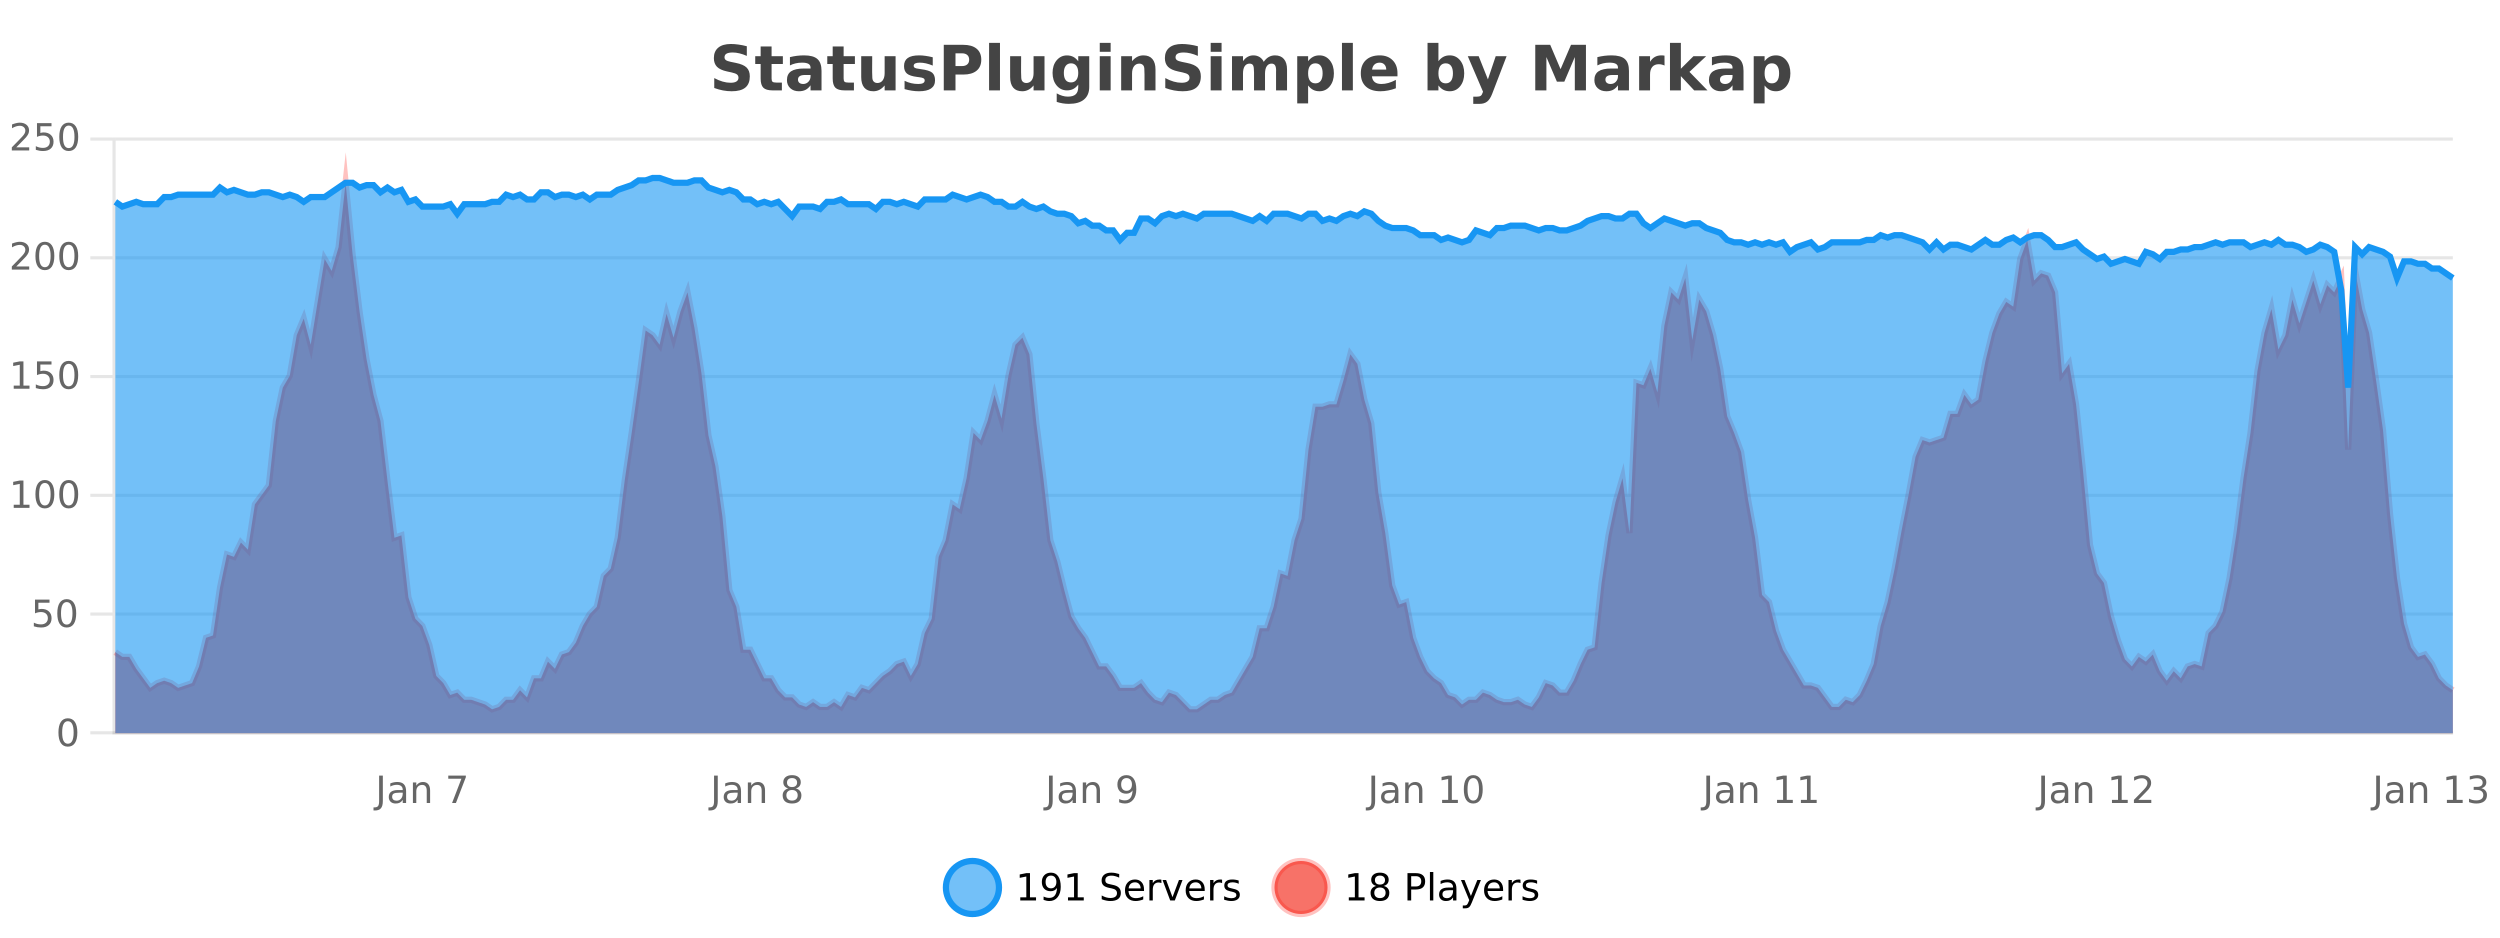 <?xml version="1.0" encoding="UTF-8"?>
<svg xmlns="http://www.w3.org/2000/svg" xmlns:xlink="http://www.w3.org/1999/xlink" width="800pt" height="300pt" viewBox="0 0 800 300" version="1.1">
<defs>
<clipPath id="clip1">
  <path d="M 274 263 L 348 263 L 348 300 L 274 300 Z M 274 263 "/>
</clipPath>
<clipPath id="clip2">
  <path d="M 379 263 L 454 263 L 454 300 L 379 300 Z M 379 263 "/>
</clipPath>
<clipPath id="clip3">
  <path d="M 36.906 58 L 784.906 58 L 784.906 234.602 L 36.906 234.602 Z M 36.906 58 "/>
</clipPath>
<clipPath id="clip4">
  <path d="M 35.906 43 L 785.91 43 L 785.91 235.602 L 35.906 235.602 Z M 35.906 43 "/>
</clipPath>
<clipPath id="clip5">
  <path d="M 36.906 56 L 784.906 56 L 784.906 234.602 L 36.906 234.602 Z M 36.906 56 "/>
</clipPath>
<clipPath id="clip6">
  <path d="M 35.906 43 L 785.91 43 L 785.91 153 L 35.906 153 Z M 35.906 43 "/>
</clipPath>
</defs>
<g id="surface9546">
<rect x="0" y="0" width="800" height="300" style="fill:rgb(100%,100%,100%);fill-opacity:1;stroke:none;"/>
<path style="fill:none;stroke-width:1;stroke-linecap:butt;stroke-linejoin:miter;stroke:rgb(0%,0%,0%);stroke-opacity:0.098;stroke-miterlimit:10;" d="M 37 234.5 L 784.906 234.5 "/>
<path style="fill:none;stroke-width:1;stroke-linecap:butt;stroke-linejoin:miter;stroke:rgb(0%,0%,0%);stroke-opacity:0.098;stroke-miterlimit:10;" d="M 28.906 234.5 L 36 234.5 "/>
<path style="fill:none;stroke-width:1;stroke-linecap:butt;stroke-linejoin:miter;stroke:rgb(0%,0%,0%);stroke-opacity:0.098;stroke-miterlimit:10;" d="M 37 196.5 L 784.906 196.5 "/>
<path style="fill:none;stroke-width:1;stroke-linecap:butt;stroke-linejoin:miter;stroke:rgb(0%,0%,0%);stroke-opacity:0.098;stroke-miterlimit:10;" d="M 28.906 196.5 L 36 196.5 "/>
<path style="fill:none;stroke-width:1;stroke-linecap:butt;stroke-linejoin:miter;stroke:rgb(0%,0%,0%);stroke-opacity:0.098;stroke-miterlimit:10;" d="M 37 158.5 L 784.906 158.5 "/>
<path style="fill:none;stroke-width:1;stroke-linecap:butt;stroke-linejoin:miter;stroke:rgb(0%,0%,0%);stroke-opacity:0.098;stroke-miterlimit:10;" d="M 28.906 158.5 L 36 158.5 "/>
<path style="fill:none;stroke-width:1;stroke-linecap:butt;stroke-linejoin:miter;stroke:rgb(0%,0%,0%);stroke-opacity:0.098;stroke-miterlimit:10;" d="M 37 120.5 L 784.906 120.5 "/>
<path style="fill:none;stroke-width:1;stroke-linecap:butt;stroke-linejoin:miter;stroke:rgb(0%,0%,0%);stroke-opacity:0.098;stroke-miterlimit:10;" d="M 28.906 120.5 L 36 120.5 "/>
<path style="fill:none;stroke-width:1;stroke-linecap:butt;stroke-linejoin:miter;stroke:rgb(0%,0%,0%);stroke-opacity:0.098;stroke-miterlimit:10;" d="M 37 82.5 L 784.906 82.5 "/>
<path style="fill:none;stroke-width:1;stroke-linecap:butt;stroke-linejoin:miter;stroke:rgb(0%,0%,0%);stroke-opacity:0.098;stroke-miterlimit:10;" d="M 28.906 82.5 L 36 82.5 "/>
<path style="fill:none;stroke-width:1;stroke-linecap:butt;stroke-linejoin:miter;stroke:rgb(0%,0%,0%);stroke-opacity:0.098;stroke-miterlimit:10;" d="M 37 44.5 L 784.906 44.5 "/>
<path style="fill:none;stroke-width:1;stroke-linecap:butt;stroke-linejoin:miter;stroke:rgb(0%,0%,0%);stroke-opacity:0.098;stroke-miterlimit:10;" d="M 28.906 44.5 L 36 44.5 "/>
<path style=" stroke:none;fill-rule:nonzero;fill:rgb(9.02%,58.824%,95.294%);fill-opacity:0.6;" d="M 319.672 284 C 319.672 288.688 315.871 292.484 311.188 292.484 C 306.5 292.484 302.699 288.688 302.699 284 C 302.699 279.312 306.5 275.516 311.188 275.516 C 315.871 275.516 319.672 279.312 319.672 284 Z M 319.672 284 "/>
<g clip-path="url(#clip1)" clip-rule="nonzero">
<path style="fill:none;stroke-width:2;stroke-linecap:butt;stroke-linejoin:miter;stroke:rgb(9.02%,58.824%,95.294%);stroke-opacity:1;stroke-miterlimit:10;" d="M 319.672 284 C 319.672 288.688 315.871 292.484 311.188 292.484 C 306.5 292.484 302.699 288.688 302.699 284 C 302.699 279.312 306.5 275.516 311.188 275.516 C 315.871 275.516 319.672 279.312 319.672 284 Z M 319.672 284 "/>
</g>
<path style=" stroke:none;fill-rule:nonzero;fill:rgb(0%,0%,0%);fill-opacity:1;" d="M 326.484 287.156 L 328.422 287.156 L 328.422 280.484 L 326.312 280.906 L 326.312 279.828 L 328.406 279.406 L 329.594 279.406 L 329.594 287.156 L 331.531 287.156 L 331.531 288.156 L 326.484 288.156 Z M 333.949 287.969 L 333.949 286.891 C 334.25 287.039 334.551 287.148 334.855 287.219 C 335.156 287.293 335.457 287.328 335.762 287.328 C 336.543 287.328 337.137 287.07 337.543 286.547 C 337.957 286.016 338.191 285.215 338.246 284.141 C 338.027 284.484 337.738 284.746 337.387 284.922 C 337.043 285.102 336.656 285.188 336.23 285.188 C 335.355 285.188 334.66 284.93 334.152 284.406 C 333.641 283.875 333.387 283.148 333.387 282.219 C 333.387 281.324 333.652 280.605 334.184 280.062 C 334.715 279.523 335.422 279.25 336.309 279.25 C 337.316 279.25 338.09 279.641 338.621 280.422 C 339.16 281.195 339.434 282.32 339.434 283.797 C 339.434 285.172 339.105 286.273 338.449 287.094 C 337.793 287.918 336.91 288.328 335.809 288.328 C 335.504 288.328 335.203 288.297 334.902 288.234 C 334.598 288.18 334.281 288.094 333.949 287.969 Z M 336.309 284.266 C 336.84 284.266 337.262 284.086 337.574 283.719 C 337.887 283.355 338.043 282.855 338.043 282.219 C 338.043 281.594 337.887 281.102 337.574 280.734 C 337.262 280.371 336.84 280.188 336.309 280.188 C 335.777 280.188 335.355 280.371 335.043 280.734 C 334.738 281.102 334.59 281.594 334.59 282.219 C 334.59 282.855 334.738 283.355 335.043 283.719 C 335.355 284.086 335.777 284.266 336.309 284.266 Z M 341.758 287.156 L 343.695 287.156 L 343.695 280.484 L 341.586 280.906 L 341.586 279.828 L 343.68 279.406 L 344.867 279.406 L 344.867 287.156 L 346.805 287.156 L 346.805 288.156 L 341.758 288.156 Z M 358.141 279.688 L 358.141 280.844 C 357.691 280.637 357.266 280.48 356.859 280.375 C 356.461 280.262 356.082 280.203 355.719 280.203 C 355.07 280.203 354.57 280.328 354.219 280.578 C 353.875 280.828 353.703 281.188 353.703 281.656 C 353.703 282.043 353.816 282.336 354.047 282.531 C 354.273 282.73 354.719 282.887 355.375 283 L 356.078 283.156 C 356.961 283.324 357.613 283.621 358.031 284.047 C 358.457 284.465 358.672 285.027 358.672 285.734 C 358.672 286.59 358.383 287.234 357.812 287.672 C 357.25 288.109 356.414 288.328 355.312 288.328 C 354.906 288.328 354.469 288.281 354 288.188 C 353.531 288.094 353.047 287.953 352.547 287.766 L 352.547 286.547 C 353.023 286.82 353.492 287.023 353.953 287.156 C 354.422 287.293 354.875 287.359 355.312 287.359 C 355.988 287.359 356.508 287.23 356.875 286.969 C 357.25 286.699 357.438 286.32 357.438 285.828 C 357.438 285.402 357.301 285.07 357.031 284.828 C 356.77 284.578 356.336 284.398 355.734 284.281 L 355.016 284.141 C 354.129 283.965 353.488 283.688 353.094 283.312 C 352.707 282.938 352.516 282.418 352.516 281.75 C 352.516 280.969 352.785 280.359 353.328 279.922 C 353.867 279.477 354.617 279.25 355.578 279.25 C 355.992 279.25 356.41 279.289 356.828 279.359 C 357.254 279.434 357.691 279.543 358.141 279.688 Z M 366.086 284.609 L 366.086 285.125 L 361.117 285.125 C 361.168 285.875 361.391 286.445 361.789 286.828 C 362.195 287.215 362.75 287.406 363.461 287.406 C 363.875 287.406 364.277 287.359 364.664 287.266 C 365.059 287.164 365.449 287.008 365.836 286.797 L 365.836 287.828 C 365.438 287.984 365.039 288.105 364.633 288.188 C 364.227 288.281 363.812 288.328 363.398 288.328 C 362.355 288.328 361.527 288.027 360.914 287.422 C 360.297 286.809 359.992 285.98 359.992 284.938 C 359.992 283.867 360.281 283.016 360.867 282.391 C 361.449 281.758 362.23 281.438 363.211 281.438 C 364.094 281.438 364.793 281.727 365.305 282.297 C 365.824 282.859 366.086 283.633 366.086 284.609 Z M 365.008 284.281 C 364.996 283.699 364.828 283.23 364.508 282.875 C 364.184 282.523 363.758 282.344 363.227 282.344 C 362.621 282.344 362.137 282.516 361.773 282.859 C 361.418 283.203 361.215 283.684 361.164 284.297 Z M 371.656 282.594 C 371.531 282.531 371.395 282.484 371.25 282.453 C 371.113 282.414 370.957 282.391 370.781 282.391 C 370.176 282.391 369.707 282.59 369.375 282.984 C 369.051 283.383 368.891 283.953 368.891 284.703 L 368.891 288.156 L 367.812 288.156 L 367.812 281.594 L 368.891 281.594 L 368.891 282.609 C 369.117 282.215 369.414 281.922 369.781 281.734 C 370.145 281.539 370.586 281.438 371.109 281.438 C 371.18 281.438 371.258 281.445 371.344 281.453 C 371.438 281.465 371.535 281.48 371.641 281.5 Z M 372.016 281.594 L 373.156 281.594 L 375.203 287.094 L 377.266 281.594 L 378.406 281.594 L 375.938 288.156 L 374.469 288.156 Z M 385.508 284.609 L 385.508 285.125 L 380.539 285.125 C 380.59 285.875 380.812 286.445 381.211 286.828 C 381.617 287.215 382.172 287.406 382.883 287.406 C 383.297 287.406 383.699 287.359 384.086 287.266 C 384.48 287.164 384.871 287.008 385.258 286.797 L 385.258 287.828 C 384.859 287.984 384.461 288.105 384.055 288.188 C 383.648 288.281 383.234 288.328 382.82 288.328 C 381.777 288.328 380.949 288.027 380.336 287.422 C 379.719 286.809 379.414 285.98 379.414 284.938 C 379.414 283.867 379.703 283.016 380.289 282.391 C 380.871 281.758 381.652 281.438 382.633 281.438 C 383.516 281.438 384.215 281.727 384.727 282.297 C 385.246 282.859 385.508 283.633 385.508 284.609 Z M 384.43 284.281 C 384.418 283.699 384.25 283.23 383.93 282.875 C 383.605 282.523 383.18 282.344 382.648 282.344 C 382.043 282.344 381.559 282.516 381.195 282.859 C 380.84 283.203 380.637 283.684 380.586 284.297 Z M 391.078 282.594 C 390.953 282.531 390.816 282.484 390.672 282.453 C 390.535 282.414 390.379 282.391 390.203 282.391 C 389.598 282.391 389.129 282.59 388.797 282.984 C 388.473 283.383 388.312 283.953 388.312 284.703 L 388.312 288.156 L 387.234 288.156 L 387.234 281.594 L 388.312 281.594 L 388.312 282.609 C 388.539 282.215 388.836 281.922 389.203 281.734 C 389.566 281.539 390.008 281.438 390.531 281.438 C 390.602 281.438 390.68 281.445 390.766 281.453 C 390.859 281.465 390.957 281.48 391.062 281.5 Z M 396.383 281.781 L 396.383 282.812 C 396.078 282.656 395.762 282.543 395.43 282.469 C 395.105 282.387 394.766 282.344 394.414 282.344 C 393.883 282.344 393.48 282.43 393.211 282.594 C 392.938 282.75 392.805 282.996 392.805 283.328 C 392.805 283.578 392.898 283.777 393.086 283.922 C 393.281 284.059 393.672 284.188 394.258 284.312 L 394.617 284.406 C 395.387 284.562 395.934 284.793 396.258 285.094 C 396.578 285.398 396.742 285.812 396.742 286.344 C 396.742 286.961 396.496 287.445 396.008 287.797 C 395.527 288.152 394.867 288.328 394.023 288.328 C 393.668 288.328 393.297 288.289 392.914 288.219 C 392.539 288.156 392.141 288.059 391.727 287.922 L 391.727 286.797 C 392.121 287.008 392.512 287.164 392.898 287.266 C 393.281 287.371 393.668 287.422 394.055 287.422 C 394.555 287.422 394.938 287.34 395.211 287.172 C 395.492 286.996 395.633 286.746 395.633 286.422 C 395.633 286.133 395.531 285.906 395.336 285.75 C 395.137 285.594 394.703 285.445 394.039 285.297 L 393.664 285.219 C 392.996 285.074 392.512 284.855 392.211 284.562 C 391.918 284.273 391.773 283.875 391.773 283.375 C 391.773 282.75 391.992 282.273 392.43 281.938 C 392.867 281.605 393.484 281.438 394.289 281.438 C 394.684 281.438 395.059 281.469 395.414 281.531 C 395.766 281.586 396.09 281.668 396.383 281.781 Z M 321.188 277.016 "/>
<path style=" stroke:none;fill-rule:nonzero;fill:rgb(96.863%,44.706%,40.784%);fill-opacity:1;" d="M 424.809 284 C 424.809 288.688 421.008 292.484 416.32 292.484 C 411.637 292.484 407.836 288.688 407.836 284 C 407.836 279.312 411.637 275.516 416.32 275.516 C 421.008 275.516 424.809 279.312 424.809 284 Z M 424.809 284 "/>
<g clip-path="url(#clip2)" clip-rule="nonzero">
<path style="fill:none;stroke-width:2;stroke-linecap:butt;stroke-linejoin:miter;stroke:rgb(100%,4.706%,0%);stroke-opacity:0.247;stroke-miterlimit:10;" d="M 424.809 284 C 424.809 288.688 421.008 292.484 416.32 292.484 C 411.637 292.484 407.836 288.688 407.836 284 C 407.836 279.312 411.637 275.516 416.32 275.516 C 421.008 275.516 424.809 279.312 424.809 284 Z M 424.809 284 "/>
</g>
<path style=" stroke:none;fill-rule:nonzero;fill:rgb(0%,0%,0%);fill-opacity:1;" d="M 431.617 287.156 L 433.555 287.156 L 433.555 280.484 L 431.445 280.906 L 431.445 279.828 L 433.539 279.406 L 434.727 279.406 L 434.727 287.156 L 436.664 287.156 L 436.664 288.156 L 431.617 288.156 Z M 441.582 284 C 441.02 284 440.574 284.152 440.254 284.453 C 439.93 284.758 439.77 285.168 439.77 285.688 C 439.77 286.219 439.93 286.637 440.254 286.938 C 440.574 287.242 441.02 287.391 441.582 287.391 C 442.145 287.391 442.586 287.242 442.91 286.938 C 443.23 286.637 443.395 286.219 443.395 285.688 C 443.395 285.168 443.23 284.758 442.91 284.453 C 442.598 284.152 442.152 284 441.582 284 Z M 440.395 283.5 C 439.895 283.375 439.496 283.141 439.207 282.797 C 438.926 282.445 438.785 282.016 438.785 281.516 C 438.785 280.82 439.035 280.266 439.535 279.859 C 440.035 279.453 440.715 279.25 441.582 279.25 C 442.457 279.25 443.137 279.453 443.629 279.859 C 444.129 280.266 444.379 280.82 444.379 281.516 C 444.379 282.016 444.238 282.445 443.957 282.797 C 443.676 283.141 443.277 283.375 442.77 283.5 C 443.34 283.637 443.785 283.898 444.098 284.281 C 444.418 284.668 444.582 285.137 444.582 285.688 C 444.582 286.543 444.32 287.199 443.801 287.656 C 443.289 288.105 442.551 288.328 441.582 288.328 C 440.621 288.328 439.883 288.105 439.363 287.656 C 438.84 287.199 438.582 286.543 438.582 285.688 C 438.582 285.137 438.742 284.668 439.066 284.281 C 439.387 283.898 439.832 283.637 440.395 283.5 Z M 439.973 281.625 C 439.973 282.086 440.113 282.438 440.395 282.688 C 440.676 282.938 441.07 283.062 441.582 283.062 C 442.09 283.062 442.488 282.938 442.77 282.688 C 443.059 282.438 443.207 282.086 443.207 281.625 C 443.207 281.18 443.059 280.828 442.77 280.578 C 442.488 280.32 442.09 280.188 441.582 280.188 C 441.07 280.188 440.676 280.32 440.395 280.578 C 440.113 280.828 439.973 281.18 439.973 281.625 Z M 451.578 280.375 L 451.578 283.672 L 453.062 283.672 C 453.613 283.672 454.039 283.531 454.344 283.25 C 454.645 282.961 454.797 282.547 454.797 282.016 C 454.797 281.496 454.645 281.094 454.344 280.812 C 454.039 280.523 453.613 280.375 453.062 280.375 Z M 450.391 279.406 L 453.062 279.406 C 454.051 279.406 454.797 279.633 455.297 280.078 C 455.797 280.516 456.047 281.164 456.047 282.016 C 456.047 282.883 455.797 283.539 455.297 283.984 C 454.797 284.422 454.051 284.641 453.062 284.641 L 451.578 284.641 L 451.578 288.156 L 450.391 288.156 Z M 457.578 279.031 L 458.656 279.031 L 458.656 288.156 L 457.578 288.156 Z M 463.898 284.859 C 463.031 284.859 462.43 284.961 462.086 285.156 C 461.75 285.355 461.586 285.695 461.586 286.172 C 461.586 286.559 461.711 286.867 461.961 287.094 C 462.219 287.312 462.562 287.422 462.992 287.422 C 463.594 287.422 464.074 287.215 464.43 286.797 C 464.793 286.371 464.977 285.805 464.977 285.094 L 464.977 284.859 Z M 466.055 284.406 L 466.055 288.156 L 464.977 288.156 L 464.977 287.156 C 464.727 287.555 464.418 287.852 464.055 288.047 C 463.688 288.234 463.242 288.328 462.711 288.328 C 462.031 288.328 461.496 288.141 461.102 287.766 C 460.703 287.383 460.508 286.875 460.508 286.25 C 460.508 285.512 460.75 284.953 461.242 284.578 C 461.742 284.203 462.48 284.016 463.461 284.016 L 464.977 284.016 L 464.977 283.906 C 464.977 283.406 464.809 283.023 464.477 282.75 C 464.152 282.48 463.699 282.344 463.117 282.344 C 462.742 282.344 462.371 282.391 462.008 282.484 C 461.652 282.578 461.312 282.715 460.992 282.891 L 460.992 281.891 C 461.387 281.734 461.766 281.621 462.133 281.547 C 462.508 281.477 462.871 281.438 463.227 281.438 C 464.172 281.438 464.883 281.684 465.352 282.172 C 465.82 282.664 466.055 283.406 466.055 284.406 Z M 471 288.766 C 470.695 289.547 470.398 290.055 470.109 290.297 C 469.816 290.535 469.43 290.656 468.953 290.656 L 468.094 290.656 L 468.094 289.75 L 468.719 289.75 C 469.02 289.75 469.25 289.676 469.406 289.531 C 469.57 289.395 469.754 289.066 469.953 288.547 L 470.156 288.047 L 467.5 281.594 L 468.641 281.594 L 470.688 286.719 L 472.75 281.594 L 473.891 281.594 Z M 480.992 284.609 L 480.992 285.125 L 476.023 285.125 C 476.074 285.875 476.297 286.445 476.695 286.828 C 477.102 287.215 477.656 287.406 478.367 287.406 C 478.781 287.406 479.184 287.359 479.57 287.266 C 479.965 287.164 480.355 287.008 480.742 286.797 L 480.742 287.828 C 480.344 287.984 479.945 288.105 479.539 288.188 C 479.133 288.281 478.719 288.328 478.305 288.328 C 477.262 288.328 476.434 288.027 475.82 287.422 C 475.203 286.809 474.898 285.98 474.898 284.938 C 474.898 283.867 475.188 283.016 475.773 282.391 C 476.355 281.758 477.137 281.438 478.117 281.438 C 479 281.438 479.699 281.727 480.211 282.297 C 480.73 282.859 480.992 283.633 480.992 284.609 Z M 479.914 284.281 C 479.902 283.699 479.734 283.23 479.414 282.875 C 479.09 282.523 478.664 282.344 478.133 282.344 C 477.527 282.344 477.043 282.516 476.68 282.859 C 476.324 283.203 476.121 283.684 476.07 284.297 Z M 486.562 282.594 C 486.438 282.531 486.301 282.484 486.156 282.453 C 486.02 282.414 485.863 282.391 485.688 282.391 C 485.082 282.391 484.613 282.59 484.281 282.984 C 483.957 283.383 483.797 283.953 483.797 284.703 L 483.797 288.156 L 482.719 288.156 L 482.719 281.594 L 483.797 281.594 L 483.797 282.609 C 484.023 282.215 484.32 281.922 484.688 281.734 C 485.051 281.539 485.492 281.438 486.016 281.438 C 486.086 281.438 486.164 281.445 486.25 281.453 C 486.344 281.465 486.441 281.48 486.547 281.5 Z M 491.875 281.781 L 491.875 282.812 C 491.57 282.656 491.254 282.543 490.922 282.469 C 490.598 282.387 490.258 282.344 489.906 282.344 C 489.375 282.344 488.973 282.43 488.703 282.594 C 488.43 282.75 488.297 282.996 488.297 283.328 C 488.297 283.578 488.391 283.777 488.578 283.922 C 488.773 284.059 489.164 284.188 489.75 284.312 L 490.109 284.406 C 490.879 284.562 491.426 284.793 491.75 285.094 C 492.07 285.398 492.234 285.812 492.234 286.344 C 492.234 286.961 491.988 287.445 491.5 287.797 C 491.02 288.152 490.359 288.328 489.516 288.328 C 489.16 288.328 488.789 288.289 488.406 288.219 C 488.031 288.156 487.633 288.059 487.219 287.922 L 487.219 286.797 C 487.613 287.008 488.004 287.164 488.391 287.266 C 488.773 287.371 489.16 287.422 489.547 287.422 C 490.047 287.422 490.43 287.34 490.703 287.172 C 490.984 286.996 491.125 286.746 491.125 286.422 C 491.125 286.133 491.023 285.906 490.828 285.75 C 490.629 285.594 490.195 285.445 489.531 285.297 L 489.156 285.219 C 488.488 285.074 488.004 284.855 487.703 284.562 C 487.41 284.273 487.266 283.875 487.266 283.375 C 487.266 282.75 487.484 282.273 487.922 281.938 C 488.359 281.605 488.977 281.438 489.781 281.438 C 490.176 281.438 490.551 281.469 490.906 281.531 C 491.258 281.586 491.582 281.668 491.875 281.781 Z M 426.32 277.016 "/>
<path style=" stroke:none;fill-rule:nonzero;fill:rgb(26.667%,26.667%,26.667%);fill-opacity:1;" d="M 238.984 14.797 L 238.984 17.891 C 238.18 17.527 237.398 17.258 236.641 17.078 C 235.879 16.891 235.16 16.797 234.484 16.797 C 233.586 16.797 232.922 16.922 232.484 17.172 C 232.055 17.422 231.844 17.809 231.844 18.328 C 231.844 18.715 231.988 19.016 232.281 19.234 C 232.57 19.453 233.098 19.641 233.859 19.797 L 235.453 20.125 C 237.078 20.449 238.227 20.945 238.906 21.609 C 239.594 22.277 239.938 23.219 239.938 24.438 C 239.938 26.043 239.457 27.242 238.5 28.031 C 237.551 28.812 236.098 29.203 234.141 29.203 C 233.211 29.203 232.281 29.113 231.344 28.938 C 230.414 28.762 229.488 28.5 228.562 28.156 L 228.562 24.984 C 229.488 25.484 230.383 25.859 231.25 26.109 C 232.125 26.359 232.969 26.484 233.781 26.484 C 234.602 26.484 235.227 26.352 235.656 26.078 C 236.094 25.797 236.312 25.402 236.312 24.891 C 236.312 24.445 236.16 24.094 235.859 23.844 C 235.566 23.594 234.977 23.371 234.094 23.172 L 232.641 22.859 C 231.18 22.547 230.113 22.055 229.438 21.375 C 228.77 20.688 228.438 19.762 228.438 18.594 C 228.438 17.148 228.906 16.031 229.844 15.25 C 230.781 14.469 232.129 14.078 233.891 14.078 C 234.691 14.078 235.516 14.141 236.359 14.266 C 237.203 14.383 238.078 14.559 238.984 14.797 Z M 246.906 14.875 L 246.906 17.984 L 250.516 17.984 L 250.516 20.484 L 246.906 20.484 L 246.906 25.125 C 246.906 25.637 247.004 25.98 247.203 26.156 C 247.41 26.336 247.812 26.422 248.406 26.422 L 250.203 26.422 L 250.203 28.922 L 247.203 28.922 C 245.828 28.922 244.848 28.637 244.266 28.062 C 243.691 27.48 243.406 26.5 243.406 25.125 L 243.406 20.484 L 241.672 20.484 L 241.672 17.984 L 243.406 17.984 L 243.406 14.875 Z M 257.543 24 C 256.812 24 256.266 24.125 255.902 24.375 C 255.535 24.617 255.355 24.98 255.355 25.469 C 255.355 25.906 255.5 26.25 255.793 26.5 C 256.094 26.75 256.504 26.875 257.027 26.875 C 257.684 26.875 258.234 26.641 258.684 26.172 C 259.141 25.703 259.371 25.117 259.371 24.406 L 259.371 24 Z M 262.887 22.688 L 262.887 28.922 L 259.371 28.922 L 259.371 27.297 C 258.902 27.965 258.371 28.449 257.777 28.75 C 257.191 29.051 256.48 29.203 255.637 29.203 C 254.512 29.203 253.594 28.875 252.887 28.219 C 252.176 27.555 251.824 26.695 251.824 25.641 C 251.824 24.359 252.262 23.422 253.137 22.828 C 254.02 22.227 255.41 21.922 257.309 21.922 L 259.371 21.922 L 259.371 21.641 C 259.371 21.09 259.152 20.688 258.715 20.438 C 258.277 20.18 257.594 20.047 256.668 20.047 C 255.918 20.047 255.219 20.125 254.574 20.281 C 253.926 20.43 253.328 20.648 252.777 20.938 L 252.777 18.281 C 253.527 18.094 254.277 17.953 255.027 17.859 C 255.785 17.766 256.547 17.719 257.309 17.719 C 259.277 17.719 260.699 18.109 261.574 18.891 C 262.449 19.664 262.887 20.93 262.887 22.688 Z M 269.961 14.875 L 269.961 17.984 L 273.57 17.984 L 273.57 20.484 L 269.961 20.484 L 269.961 25.125 C 269.961 25.637 270.059 25.98 270.258 26.156 C 270.465 26.336 270.867 26.422 271.461 26.422 L 273.258 26.422 L 273.258 28.922 L 270.258 28.922 C 268.883 28.922 267.902 28.637 267.32 28.062 C 266.746 27.48 266.461 26.5 266.461 25.125 L 266.461 20.484 L 264.727 20.484 L 264.727 17.984 L 266.461 17.984 L 266.461 14.875 Z M 275.586 24.656 L 275.586 17.984 L 279.102 17.984 L 279.102 19.078 C 279.102 19.672 279.094 20.418 279.086 21.312 C 279.086 22.211 279.086 22.805 279.086 23.094 C 279.086 23.98 279.105 24.617 279.148 25 C 279.199 25.387 279.277 25.668 279.383 25.844 C 279.527 26.074 279.715 26.25 279.945 26.375 C 280.172 26.5 280.438 26.562 280.742 26.562 C 281.469 26.562 282.043 26.281 282.461 25.719 C 282.875 25.156 283.086 24.383 283.086 23.391 L 283.086 17.984 L 286.586 17.984 L 286.586 28.922 L 283.086 28.922 L 283.086 27.344 C 282.555 27.98 281.992 28.449 281.398 28.75 C 280.812 29.051 280.168 29.203 279.461 29.203 C 278.199 29.203 277.234 28.82 276.57 28.047 C 275.914 27.266 275.586 26.137 275.586 24.656 Z M 298.477 18.328 L 298.477 20.984 C 297.734 20.672 297.016 20.438 296.32 20.281 C 295.621 20.125 294.961 20.047 294.336 20.047 C 293.68 20.047 293.188 20.133 292.867 20.297 C 292.543 20.465 292.383 20.719 292.383 21.062 C 292.383 21.344 292.5 21.559 292.742 21.703 C 292.992 21.852 293.43 21.961 294.055 22.031 L 294.68 22.125 C 296.469 22.355 297.672 22.73 298.289 23.25 C 298.902 23.773 299.211 24.59 299.211 25.703 C 299.211 26.871 298.777 27.746 297.914 28.328 C 297.059 28.914 295.781 29.203 294.086 29.203 C 293.355 29.203 292.605 29.145 291.836 29.031 C 291.062 28.918 290.273 28.746 289.461 28.516 L 289.461 25.859 C 290.156 26.203 290.871 26.461 291.602 26.625 C 292.328 26.793 293.074 26.875 293.836 26.875 C 294.523 26.875 295.039 26.781 295.383 26.594 C 295.727 26.406 295.898 26.125 295.898 25.75 C 295.898 25.438 295.777 25.211 295.539 25.062 C 295.297 24.906 294.824 24.789 294.117 24.703 L 293.508 24.625 C 291.945 24.43 290.852 24.07 290.227 23.547 C 289.602 23.016 289.289 22.215 289.289 21.141 C 289.289 19.984 289.684 19.125 290.477 18.562 C 291.277 18 292.496 17.719 294.133 17.719 C 294.777 17.719 295.453 17.773 296.164 17.875 C 296.871 17.969 297.641 18.121 298.477 18.328 Z M 302.008 14.344 L 308.242 14.344 C 310.094 14.344 311.516 14.758 312.508 15.578 C 313.508 16.402 314.008 17.574 314.008 19.094 C 314.008 20.625 313.508 21.805 312.508 22.625 C 311.516 23.449 310.094 23.859 308.242 23.859 L 305.758 23.859 L 305.758 28.922 L 302.008 28.922 Z M 305.758 17.062 L 305.758 21.141 L 307.836 21.141 C 308.562 21.141 309.125 20.965 309.523 20.609 C 309.93 20.258 310.133 19.75 310.133 19.094 C 310.133 18.449 309.93 17.949 309.523 17.594 C 309.125 17.242 308.562 17.062 307.836 17.062 Z M 316.508 13.719 L 319.992 13.719 L 319.992 28.922 L 316.508 28.922 Z M 323.242 24.656 L 323.242 17.984 L 326.758 17.984 L 326.758 19.078 C 326.758 19.672 326.75 20.418 326.742 21.312 C 326.742 22.211 326.742 22.805 326.742 23.094 C 326.742 23.98 326.762 24.617 326.805 25 C 326.855 25.387 326.934 25.668 327.039 25.844 C 327.184 26.074 327.371 26.25 327.602 26.375 C 327.828 26.5 328.094 26.562 328.398 26.562 C 329.125 26.562 329.699 26.281 330.117 25.719 C 330.531 25.156 330.742 24.383 330.742 23.391 L 330.742 17.984 L 334.242 17.984 L 334.242 28.922 L 330.742 28.922 L 330.742 27.344 C 330.211 27.98 329.648 28.449 329.055 28.75 C 328.469 29.051 327.824 29.203 327.117 29.203 C 325.855 29.203 324.891 28.82 324.227 28.047 C 323.57 27.266 323.242 26.137 323.242 24.656 Z M 345.039 27.062 C 344.559 27.699 344.027 28.168 343.445 28.469 C 342.859 28.773 342.188 28.922 341.43 28.922 C 340.094 28.922 338.992 28.398 338.117 27.344 C 337.25 26.293 336.82 24.953 336.82 23.328 C 336.82 21.695 337.25 20.355 338.117 19.312 C 338.992 18.262 340.094 17.734 341.43 17.734 C 342.188 17.734 342.859 17.887 343.445 18.188 C 344.027 18.492 344.559 18.965 345.039 19.609 L 345.039 17.984 L 348.555 17.984 L 348.555 27.812 C 348.555 29.57 347.996 30.914 346.883 31.844 C 345.777 32.77 344.168 33.234 342.055 33.234 C 341.375 33.234 340.715 33.18 340.07 33.078 C 339.434 32.973 338.793 32.816 338.148 32.609 L 338.148 29.875 C 338.762 30.227 339.359 30.488 339.945 30.656 C 340.527 30.832 341.117 30.922 341.711 30.922 C 342.855 30.922 343.695 30.672 344.227 30.172 C 344.766 29.672 345.039 28.887 345.039 27.812 Z M 342.727 20.266 C 342.008 20.266 341.445 20.531 341.039 21.062 C 340.633 21.594 340.43 22.352 340.43 23.328 C 340.43 24.328 340.621 25.09 341.008 25.609 C 341.402 26.121 341.977 26.375 342.727 26.375 C 343.453 26.375 344.023 26.109 344.43 25.578 C 344.836 25.047 345.039 24.297 345.039 23.328 C 345.039 22.352 344.836 21.594 344.43 21.062 C 344.023 20.531 343.453 20.266 342.727 20.266 Z M 351.922 17.984 L 355.406 17.984 L 355.406 28.922 L 351.922 28.922 Z M 351.922 13.719 L 355.406 13.719 L 355.406 16.578 L 351.922 16.578 Z M 369.758 22.266 L 369.758 28.922 L 366.242 28.922 L 366.242 23.828 C 366.242 22.883 366.219 22.23 366.18 21.875 C 366.137 21.512 366.062 21.246 365.961 21.078 C 365.824 20.852 365.637 20.672 365.398 20.547 C 365.168 20.422 364.902 20.359 364.602 20.359 C 363.871 20.359 363.297 20.641 362.883 21.203 C 362.465 21.766 362.258 22.547 362.258 23.547 L 362.258 28.922 L 358.773 28.922 L 358.773 17.984 L 362.258 17.984 L 362.258 19.578 C 362.789 18.945 363.352 18.477 363.945 18.172 C 364.539 17.871 365.188 17.719 365.898 17.719 C 367.168 17.719 368.125 18.109 368.773 18.891 C 369.43 19.664 369.758 20.789 369.758 22.266 Z M 383.312 14.797 L 383.312 17.891 C 382.508 17.527 381.727 17.258 380.969 17.078 C 380.207 16.891 379.488 16.797 378.812 16.797 C 377.914 16.797 377.25 16.922 376.812 17.172 C 376.383 17.422 376.172 17.809 376.172 18.328 C 376.172 18.715 376.316 19.016 376.609 19.234 C 376.898 19.453 377.426 19.641 378.188 19.797 L 379.781 20.125 C 381.406 20.449 382.555 20.945 383.234 21.609 C 383.922 22.277 384.266 23.219 384.266 24.438 C 384.266 26.043 383.785 27.242 382.828 28.031 C 381.879 28.812 380.426 29.203 378.469 29.203 C 377.539 29.203 376.609 29.113 375.672 28.938 C 374.742 28.762 373.816 28.5 372.891 28.156 L 372.891 24.984 C 373.816 25.484 374.711 25.859 375.578 26.109 C 376.453 26.359 377.297 26.484 378.109 26.484 C 378.93 26.484 379.555 26.352 379.984 26.078 C 380.422 25.797 380.641 25.402 380.641 24.891 C 380.641 24.445 380.488 24.094 380.188 23.844 C 379.895 23.594 379.305 23.371 378.422 23.172 L 376.969 22.859 C 375.508 22.547 374.441 22.055 373.766 21.375 C 373.098 20.688 372.766 19.762 372.766 18.594 C 372.766 17.148 373.234 16.031 374.172 15.25 C 375.109 14.469 376.457 14.078 378.219 14.078 C 379.02 14.078 379.844 14.141 380.688 14.266 C 381.531 14.383 382.406 14.559 383.312 14.797 Z M 387.418 17.984 L 390.902 17.984 L 390.902 28.922 L 387.418 28.922 Z M 387.418 13.719 L 390.902 13.719 L 390.902 16.578 L 387.418 16.578 Z M 404.398 19.797 C 404.844 19.121 405.371 18.605 405.977 18.25 C 406.59 17.898 407.262 17.719 407.992 17.719 C 409.242 17.719 410.195 18.109 410.852 18.891 C 411.516 19.664 411.852 20.789 411.852 22.266 L 411.852 28.922 L 408.336 28.922 L 408.336 23.219 C 408.336 23.137 408.336 23.047 408.336 22.953 C 408.344 22.859 408.352 22.73 408.352 22.562 C 408.352 21.793 408.234 21.234 408.008 20.891 C 407.777 20.539 407.406 20.359 406.898 20.359 C 406.242 20.359 405.73 20.637 405.367 21.188 C 405 21.73 404.812 22.516 404.805 23.547 L 404.805 28.922 L 401.289 28.922 L 401.289 23.219 C 401.289 22.012 401.184 21.234 400.977 20.891 C 400.766 20.539 400.398 20.359 399.867 20.359 C 399.188 20.359 398.668 20.637 398.305 21.188 C 397.938 21.73 397.758 22.516 397.758 23.547 L 397.758 28.922 L 394.242 28.922 L 394.242 17.984 L 397.758 17.984 L 397.758 19.578 C 398.195 18.965 398.688 18.5 399.242 18.188 C 399.793 17.875 400.406 17.719 401.086 17.719 C 401.836 17.719 402.5 17.902 403.086 18.266 C 403.668 18.633 404.105 19.141 404.398 19.797 Z M 418.598 27.344 L 418.598 33.078 L 415.113 33.078 L 415.113 17.984 L 418.598 17.984 L 418.598 19.578 C 419.086 18.945 419.621 18.477 420.207 18.172 C 420.789 17.871 421.461 17.719 422.223 17.719 C 423.574 17.719 424.684 18.258 425.551 19.328 C 426.414 20.402 426.848 21.781 426.848 23.469 C 426.848 25.148 426.414 26.523 425.551 27.594 C 424.684 28.668 423.574 29.203 422.223 29.203 C 421.461 29.203 420.789 29.051 420.207 28.75 C 419.621 28.449 419.086 27.98 418.598 27.344 Z M 420.926 20.266 C 420.176 20.266 419.598 20.543 419.191 21.094 C 418.793 21.637 418.598 22.43 418.598 23.469 C 418.598 24.5 418.793 25.293 419.191 25.844 C 419.598 26.398 420.176 26.672 420.926 26.672 C 421.676 26.672 422.246 26.402 422.645 25.859 C 423.039 25.309 423.238 24.512 423.238 23.469 C 423.238 22.43 423.039 21.637 422.645 21.094 C 422.246 20.543 421.676 20.266 420.926 20.266 Z M 429.43 13.719 L 432.914 13.719 L 432.914 28.922 L 429.43 28.922 Z M 447.191 23.422 L 447.191 24.422 L 439.02 24.422 C 439.102 25.246 439.398 25.859 439.91 26.266 C 440.418 26.672 441.129 26.875 442.035 26.875 C 442.773 26.875 443.527 26.766 444.301 26.547 C 445.07 26.328 445.863 26 446.676 25.562 L 446.676 28.25 C 445.852 28.562 445.023 28.797 444.191 28.953 C 443.367 29.117 442.543 29.203 441.723 29.203 C 439.742 29.203 438.199 28.703 437.098 27.703 C 436.004 26.695 435.457 25.281 435.457 23.469 C 435.457 21.68 435.992 20.273 437.066 19.25 C 438.148 18.23 439.633 17.719 441.52 17.719 C 443.238 17.719 444.613 18.242 445.645 19.281 C 446.676 20.312 447.191 21.695 447.191 23.422 Z M 443.598 22.266 C 443.598 21.602 443.402 21.062 443.02 20.656 C 442.633 20.25 442.129 20.047 441.504 20.047 C 440.824 20.047 440.273 20.242 439.848 20.625 C 439.43 21 439.168 21.547 439.066 22.266 Z M 462.625 26.672 C 463.375 26.672 463.945 26.402 464.344 25.859 C 464.738 25.309 464.938 24.512 464.938 23.469 C 464.938 22.43 464.738 21.637 464.344 21.094 C 463.945 20.543 463.375 20.266 462.625 20.266 C 461.875 20.266 461.297 20.543 460.891 21.094 C 460.492 21.637 460.297 22.43 460.297 23.469 C 460.297 24.5 460.492 25.293 460.891 25.844 C 461.297 26.398 461.875 26.672 462.625 26.672 Z M 460.297 19.578 C 460.785 18.945 461.32 18.477 461.906 18.172 C 462.488 17.871 463.16 17.719 463.922 17.719 C 465.273 17.719 466.383 18.258 467.25 19.328 C 468.113 20.402 468.547 21.781 468.547 23.469 C 468.547 25.148 468.113 26.523 467.25 27.594 C 466.383 28.668 465.273 29.203 463.922 29.203 C 463.16 29.203 462.488 29.051 461.906 28.75 C 461.32 28.449 460.785 27.98 460.297 27.344 L 460.297 28.922 L 456.812 28.922 L 456.812 13.719 L 460.297 13.719 Z M 469.691 17.984 L 473.176 17.984 L 476.129 25.406 L 478.629 17.984 L 482.113 17.984 L 477.52 29.953 C 477.059 31.172 476.52 32.02 475.895 32.5 C 475.277 32.988 474.473 33.234 473.473 33.234 L 471.441 33.234 L 471.441 30.938 L 472.535 30.938 C 473.129 30.938 473.559 30.844 473.832 30.656 C 474.102 30.469 474.309 30.129 474.457 29.641 L 474.566 29.344 Z M 491.285 14.344 L 496.066 14.344 L 499.379 22.141 L 502.723 14.344 L 507.504 14.344 L 507.504 28.922 L 503.941 28.922 L 503.941 18.25 L 500.582 26.125 L 498.207 26.125 L 494.848 18.25 L 494.848 28.922 L 491.285 28.922 Z M 515.922 24 C 515.191 24 514.645 24.125 514.281 24.375 C 513.914 24.617 513.734 24.98 513.734 25.469 C 513.734 25.906 513.879 26.25 514.172 26.5 C 514.473 26.75 514.883 26.875 515.406 26.875 C 516.062 26.875 516.613 26.641 517.062 26.172 C 517.52 25.703 517.75 25.117 517.75 24.406 L 517.75 24 Z M 521.266 22.688 L 521.266 28.922 L 517.75 28.922 L 517.75 27.297 C 517.281 27.965 516.75 28.449 516.156 28.75 C 515.57 29.051 514.859 29.203 514.016 29.203 C 512.891 29.203 511.973 28.875 511.266 28.219 C 510.555 27.555 510.203 26.695 510.203 25.641 C 510.203 24.359 510.641 23.422 511.516 22.828 C 512.398 22.227 513.789 21.922 515.688 21.922 L 517.75 21.922 L 517.75 21.641 C 517.75 21.09 517.531 20.688 517.094 20.438 C 516.656 20.18 515.973 20.047 515.047 20.047 C 514.297 20.047 513.598 20.125 512.953 20.281 C 512.305 20.43 511.707 20.648 511.156 20.938 L 511.156 18.281 C 511.906 18.094 512.656 17.953 513.406 17.859 C 514.164 17.766 514.926 17.719 515.688 17.719 C 517.656 17.719 519.078 18.109 519.953 18.891 C 520.828 19.664 521.266 20.93 521.266 22.688 Z M 532.652 20.969 C 532.34 20.824 532.031 20.719 531.73 20.656 C 531.426 20.586 531.125 20.547 530.824 20.547 C 529.918 20.547 529.219 20.836 528.73 21.406 C 528.25 21.98 528.012 22.805 528.012 23.875 L 528.012 28.922 L 524.527 28.922 L 524.527 17.984 L 528.012 17.984 L 528.012 19.781 C 528.457 19.062 528.973 18.543 529.559 18.219 C 530.141 17.887 530.84 17.719 531.652 17.719 C 531.777 17.719 531.906 17.727 532.043 17.734 C 532.176 17.746 532.375 17.766 532.637 17.797 Z M 534.391 13.719 L 537.875 13.719 L 537.875 22 L 541.906 17.984 L 545.969 17.984 L 540.625 23 L 546.391 28.922 L 542.141 28.922 L 537.875 24.359 L 537.875 28.922 L 534.391 28.922 Z M 552.582 24 C 551.852 24 551.305 24.125 550.941 24.375 C 550.574 24.617 550.395 24.98 550.395 25.469 C 550.395 25.906 550.539 26.25 550.832 26.5 C 551.133 26.75 551.543 26.875 552.066 26.875 C 552.723 26.875 553.273 26.641 553.723 26.172 C 554.18 25.703 554.41 25.117 554.41 24.406 L 554.41 24 Z M 557.926 22.688 L 557.926 28.922 L 554.41 28.922 L 554.41 27.297 C 553.941 27.965 553.41 28.449 552.816 28.75 C 552.23 29.051 551.52 29.203 550.676 29.203 C 549.551 29.203 548.633 28.875 547.926 28.219 C 547.215 27.555 546.863 26.695 546.863 25.641 C 546.863 24.359 547.301 23.422 548.176 22.828 C 549.059 22.227 550.449 21.922 552.348 21.922 L 554.41 21.922 L 554.41 21.641 C 554.41 21.09 554.191 20.688 553.754 20.438 C 553.316 20.18 552.633 20.047 551.707 20.047 C 550.957 20.047 550.258 20.125 549.613 20.281 C 548.965 20.43 548.367 20.648 547.816 20.938 L 547.816 18.281 C 548.566 18.094 549.316 17.953 550.066 17.859 C 550.824 17.766 551.586 17.719 552.348 17.719 C 554.316 17.719 555.738 18.109 556.613 18.891 C 557.488 19.664 557.926 20.93 557.926 22.688 Z M 564.672 27.344 L 564.672 33.078 L 561.188 33.078 L 561.188 17.984 L 564.672 17.984 L 564.672 19.578 C 565.16 18.945 565.695 18.477 566.281 18.172 C 566.863 17.871 567.535 17.719 568.297 17.719 C 569.648 17.719 570.758 18.258 571.625 19.328 C 572.488 20.402 572.922 21.781 572.922 23.469 C 572.922 25.148 572.488 26.523 571.625 27.594 C 570.758 28.668 569.648 29.203 568.297 29.203 C 567.535 29.203 566.863 29.051 566.281 28.75 C 565.695 28.449 565.16 27.98 564.672 27.344 Z M 567 20.266 C 566.25 20.266 565.672 20.543 565.266 21.094 C 564.867 21.637 564.672 22.43 564.672 23.469 C 564.672 24.5 564.867 25.293 565.266 25.844 C 565.672 26.398 566.25 26.672 567 26.672 C 567.75 26.672 568.32 26.402 568.719 25.859 C 569.113 25.309 569.312 24.512 569.312 23.469 C 569.312 22.43 569.113 21.637 568.719 21.094 C 568.32 20.543 567.75 20.266 567 20.266 Z M 227 10.359 "/>
<path style="fill:none;stroke-width:1;stroke-linecap:butt;stroke-linejoin:miter;stroke:rgb(0%,0%,0%);stroke-opacity:0.098;stroke-miterlimit:10;" d="M 36 234.5 L 785 234.5 "/>
<path style=" stroke:none;fill-rule:nonzero;fill:rgb(40%,40%,40%);fill-opacity:1;" d="M 121.32 248.203 L 122.508 248.203 L 122.508 256.344 C 122.508 257.395 122.305 258.16 121.898 258.641 C 121.5 259.117 120.859 259.359 119.977 259.359 L 119.523 259.359 L 119.523 258.359 L 119.898 258.359 C 120.418 258.359 120.781 258.211 120.992 257.922 C 121.211 257.629 121.32 257.102 121.32 256.344 Z M 127.797 253.656 C 126.93 253.656 126.328 253.758 125.984 253.953 C 125.648 254.152 125.484 254.492 125.484 254.969 C 125.484 255.355 125.609 255.664 125.859 255.891 C 126.117 256.109 126.461 256.219 126.891 256.219 C 127.492 256.219 127.973 256.012 128.328 255.594 C 128.691 255.168 128.875 254.602 128.875 253.891 L 128.875 253.656 Z M 129.953 253.203 L 129.953 256.953 L 128.875 256.953 L 128.875 255.953 C 128.625 256.352 128.316 256.648 127.953 256.844 C 127.586 257.031 127.141 257.125 126.609 257.125 C 125.93 257.125 125.395 256.938 125 256.562 C 124.602 256.18 124.406 255.672 124.406 255.047 C 124.406 254.309 124.648 253.75 125.141 253.375 C 125.641 253 126.379 252.812 127.359 252.812 L 128.875 252.812 L 128.875 252.703 C 128.875 252.203 128.707 251.82 128.375 251.547 C 128.051 251.277 127.598 251.141 127.016 251.141 C 126.641 251.141 126.27 251.188 125.906 251.281 C 125.551 251.375 125.211 251.512 124.891 251.688 L 124.891 250.688 C 125.285 250.531 125.664 250.418 126.031 250.344 C 126.406 250.273 126.77 250.234 127.125 250.234 C 128.07 250.234 128.781 250.48 129.25 250.969 C 129.719 251.461 129.953 252.203 129.953 253.203 Z M 137.633 252.984 L 137.633 256.953 L 136.555 256.953 L 136.555 253.031 C 136.555 252.406 136.43 251.945 136.18 251.641 C 135.938 251.328 135.578 251.172 135.102 251.172 C 134.516 251.172 134.055 251.359 133.711 251.734 C 133.375 252.102 133.211 252.605 133.211 253.25 L 133.211 256.953 L 132.133 256.953 L 132.133 250.391 L 133.211 250.391 L 133.211 251.406 C 133.469 251.012 133.773 250.719 134.117 250.531 C 134.469 250.336 134.875 250.234 135.336 250.234 C 136.086 250.234 136.652 250.469 137.039 250.938 C 137.434 251.398 137.633 252.078 137.633 252.984 Z M 143.445 248.203 L 149.07 248.203 L 149.07 248.703 L 145.898 256.953 L 144.664 256.953 L 147.648 249.203 L 143.445 249.203 Z M 120.148 245.816 "/>
<path style=" stroke:none;fill-rule:nonzero;fill:rgb(40%,40%,40%);fill-opacity:1;" d="M 228.496 248.203 L 229.684 248.203 L 229.684 256.344 C 229.684 257.395 229.48 258.16 229.074 258.641 C 228.676 259.117 228.035 259.359 227.152 259.359 L 226.699 259.359 L 226.699 258.359 L 227.074 258.359 C 227.594 258.359 227.957 258.211 228.168 257.922 C 228.387 257.629 228.496 257.102 228.496 256.344 Z M 234.973 253.656 C 234.105 253.656 233.504 253.758 233.16 253.953 C 232.824 254.152 232.66 254.492 232.66 254.969 C 232.66 255.355 232.785 255.664 233.035 255.891 C 233.293 256.109 233.637 256.219 234.066 256.219 C 234.668 256.219 235.148 256.012 235.504 255.594 C 235.867 255.168 236.051 254.602 236.051 253.891 L 236.051 253.656 Z M 237.129 253.203 L 237.129 256.953 L 236.051 256.953 L 236.051 255.953 C 235.801 256.352 235.492 256.648 235.129 256.844 C 234.762 257.031 234.316 257.125 233.785 257.125 C 233.105 257.125 232.57 256.938 232.176 256.562 C 231.777 256.18 231.582 255.672 231.582 255.047 C 231.582 254.309 231.824 253.75 232.316 253.375 C 232.816 253 233.555 252.812 234.535 252.812 L 236.051 252.812 L 236.051 252.703 C 236.051 252.203 235.883 251.82 235.551 251.547 C 235.227 251.277 234.773 251.141 234.191 251.141 C 233.816 251.141 233.445 251.188 233.082 251.281 C 232.727 251.375 232.387 251.512 232.066 251.688 L 232.066 250.688 C 232.461 250.531 232.84 250.418 233.207 250.344 C 233.582 250.273 233.945 250.234 234.301 250.234 C 235.246 250.234 235.957 250.48 236.426 250.969 C 236.895 251.461 237.129 252.203 237.129 253.203 Z M 244.812 252.984 L 244.812 256.953 L 243.734 256.953 L 243.734 253.031 C 243.734 252.406 243.609 251.945 243.359 251.641 C 243.117 251.328 242.758 251.172 242.281 251.172 C 241.695 251.172 241.234 251.359 240.891 251.734 C 240.555 252.102 240.391 252.605 240.391 253.25 L 240.391 256.953 L 239.312 256.953 L 239.312 250.391 L 240.391 250.391 L 240.391 251.406 C 240.648 251.012 240.953 250.719 241.297 250.531 C 241.648 250.336 242.055 250.234 242.516 250.234 C 243.266 250.234 243.832 250.469 244.219 250.938 C 244.613 251.398 244.812 252.078 244.812 252.984 Z M 253.449 252.797 C 252.887 252.797 252.441 252.949 252.121 253.25 C 251.797 253.555 251.637 253.965 251.637 254.484 C 251.637 255.016 251.797 255.434 252.121 255.734 C 252.441 256.039 252.887 256.188 253.449 256.188 C 254.012 256.188 254.453 256.039 254.777 255.734 C 255.098 255.434 255.262 255.016 255.262 254.484 C 255.262 253.965 255.098 253.555 254.777 253.25 C 254.465 252.949 254.02 252.797 253.449 252.797 Z M 252.262 252.297 C 251.762 252.172 251.363 251.938 251.074 251.594 C 250.793 251.242 250.652 250.812 250.652 250.312 C 250.652 249.617 250.902 249.062 251.402 248.656 C 251.902 248.25 252.582 248.047 253.449 248.047 C 254.324 248.047 255.004 248.25 255.496 248.656 C 255.996 249.062 256.246 249.617 256.246 250.312 C 256.246 250.812 256.105 251.242 255.824 251.594 C 255.543 251.938 255.145 252.172 254.637 252.297 C 255.207 252.434 255.652 252.695 255.965 253.078 C 256.285 253.465 256.449 253.934 256.449 254.484 C 256.449 255.34 256.188 255.996 255.668 256.453 C 255.156 256.902 254.418 257.125 253.449 257.125 C 252.488 257.125 251.75 256.902 251.23 256.453 C 250.707 255.996 250.449 255.34 250.449 254.484 C 250.449 253.934 250.609 253.465 250.934 253.078 C 251.254 252.695 251.699 252.434 252.262 252.297 Z M 251.84 250.422 C 251.84 250.883 251.98 251.234 252.262 251.484 C 252.543 251.734 252.938 251.859 253.449 251.859 C 253.957 251.859 254.355 251.734 254.637 251.484 C 254.926 251.234 255.074 250.883 255.074 250.422 C 255.074 249.977 254.926 249.625 254.637 249.375 C 254.355 249.117 253.957 248.984 253.449 248.984 C 252.938 248.984 252.543 249.117 252.262 249.375 C 251.98 249.625 251.84 249.977 251.84 250.422 Z M 227.324 245.816 "/>
<path style=" stroke:none;fill-rule:nonzero;fill:rgb(40%,40%,40%);fill-opacity:1;" d="M 335.676 248.203 L 336.863 248.203 L 336.863 256.344 C 336.863 257.395 336.66 258.16 336.254 258.641 C 335.855 259.117 335.215 259.359 334.332 259.359 L 333.879 259.359 L 333.879 258.359 L 334.254 258.359 C 334.773 258.359 335.137 258.211 335.348 257.922 C 335.566 257.629 335.676 257.102 335.676 256.344 Z M 342.152 253.656 C 341.285 253.656 340.684 253.758 340.34 253.953 C 340.004 254.152 339.84 254.492 339.84 254.969 C 339.84 255.355 339.965 255.664 340.215 255.891 C 340.473 256.109 340.816 256.219 341.246 256.219 C 341.848 256.219 342.328 256.012 342.684 255.594 C 343.047 255.168 343.23 254.602 343.23 253.891 L 343.23 253.656 Z M 344.309 253.203 L 344.309 256.953 L 343.23 256.953 L 343.23 255.953 C 342.98 256.352 342.672 256.648 342.309 256.844 C 341.941 257.031 341.496 257.125 340.965 257.125 C 340.285 257.125 339.75 256.938 339.355 256.562 C 338.957 256.18 338.762 255.672 338.762 255.047 C 338.762 254.309 339.004 253.75 339.496 253.375 C 339.996 253 340.734 252.812 341.715 252.812 L 343.23 252.812 L 343.23 252.703 C 343.23 252.203 343.062 251.82 342.73 251.547 C 342.406 251.277 341.953 251.141 341.371 251.141 C 340.996 251.141 340.625 251.188 340.262 251.281 C 339.906 251.375 339.566 251.512 339.246 251.688 L 339.246 250.688 C 339.641 250.531 340.02 250.418 340.387 250.344 C 340.762 250.273 341.125 250.234 341.48 250.234 C 342.426 250.234 343.137 250.48 343.605 250.969 C 344.074 251.461 344.309 252.203 344.309 253.203 Z M 351.992 252.984 L 351.992 256.953 L 350.914 256.953 L 350.914 253.031 C 350.914 252.406 350.789 251.945 350.539 251.641 C 350.297 251.328 349.938 251.172 349.461 251.172 C 348.875 251.172 348.414 251.359 348.07 251.734 C 347.734 252.102 347.57 252.605 347.57 253.25 L 347.57 256.953 L 346.492 256.953 L 346.492 250.391 L 347.57 250.391 L 347.57 251.406 C 347.828 251.012 348.133 250.719 348.477 250.531 C 348.828 250.336 349.234 250.234 349.695 250.234 C 350.445 250.234 351.012 250.469 351.398 250.938 C 351.793 251.398 351.992 252.078 351.992 252.984 Z M 358.129 256.766 L 358.129 255.688 C 358.43 255.836 358.73 255.945 359.035 256.016 C 359.336 256.09 359.637 256.125 359.941 256.125 C 360.723 256.125 361.316 255.867 361.723 255.344 C 362.137 254.812 362.371 254.012 362.426 252.938 C 362.207 253.281 361.918 253.543 361.566 253.719 C 361.223 253.898 360.836 253.984 360.41 253.984 C 359.535 253.984 358.84 253.727 358.332 253.203 C 357.82 252.672 357.566 251.945 357.566 251.016 C 357.566 250.121 357.832 249.402 358.363 248.859 C 358.895 248.32 359.602 248.047 360.488 248.047 C 361.496 248.047 362.27 248.438 362.801 249.219 C 363.34 249.992 363.613 251.117 363.613 252.594 C 363.613 253.969 363.285 255.07 362.629 255.891 C 361.973 256.715 361.09 257.125 359.988 257.125 C 359.684 257.125 359.383 257.094 359.082 257.031 C 358.777 256.977 358.461 256.891 358.129 256.766 Z M 360.488 253.062 C 361.02 253.062 361.441 252.883 361.754 252.516 C 362.066 252.152 362.223 251.652 362.223 251.016 C 362.223 250.391 362.066 249.898 361.754 249.531 C 361.441 249.168 361.02 248.984 360.488 248.984 C 359.957 248.984 359.535 249.168 359.223 249.531 C 358.918 249.898 358.77 250.391 358.77 251.016 C 358.77 251.652 358.918 252.152 359.223 252.516 C 359.535 252.883 359.957 253.062 360.488 253.062 Z M 334.504 245.816 "/>
<path style=" stroke:none;fill-rule:nonzero;fill:rgb(40%,40%,40%);fill-opacity:1;" d="M 438.852 248.203 L 440.039 248.203 L 440.039 256.344 C 440.039 257.395 439.836 258.16 439.43 258.641 C 439.031 259.117 438.391 259.359 437.508 259.359 L 437.055 259.359 L 437.055 258.359 L 437.43 258.359 C 437.949 258.359 438.312 258.211 438.523 257.922 C 438.742 257.629 438.852 257.102 438.852 256.344 Z M 445.328 253.656 C 444.461 253.656 443.859 253.758 443.516 253.953 C 443.18 254.152 443.016 254.492 443.016 254.969 C 443.016 255.355 443.141 255.664 443.391 255.891 C 443.648 256.109 443.992 256.219 444.422 256.219 C 445.023 256.219 445.504 256.012 445.859 255.594 C 446.223 255.168 446.406 254.602 446.406 253.891 L 446.406 253.656 Z M 447.484 253.203 L 447.484 256.953 L 446.406 256.953 L 446.406 255.953 C 446.156 256.352 445.848 256.648 445.484 256.844 C 445.117 257.031 444.672 257.125 444.141 257.125 C 443.461 257.125 442.926 256.938 442.531 256.562 C 442.133 256.18 441.938 255.672 441.938 255.047 C 441.938 254.309 442.18 253.75 442.672 253.375 C 443.172 253 443.91 252.812 444.891 252.812 L 446.406 252.812 L 446.406 252.703 C 446.406 252.203 446.238 251.82 445.906 251.547 C 445.582 251.277 445.129 251.141 444.547 251.141 C 444.172 251.141 443.801 251.188 443.438 251.281 C 443.082 251.375 442.742 251.512 442.422 251.688 L 442.422 250.688 C 442.816 250.531 443.195 250.418 443.562 250.344 C 443.938 250.273 444.301 250.234 444.656 250.234 C 445.602 250.234 446.312 250.48 446.781 250.969 C 447.25 251.461 447.484 252.203 447.484 253.203 Z M 455.164 252.984 L 455.164 256.953 L 454.086 256.953 L 454.086 253.031 C 454.086 252.406 453.961 251.945 453.711 251.641 C 453.469 251.328 453.109 251.172 452.633 251.172 C 452.047 251.172 451.586 251.359 451.242 251.734 C 450.906 252.102 450.742 252.605 450.742 253.25 L 450.742 256.953 L 449.664 256.953 L 449.664 250.391 L 450.742 250.391 L 450.742 251.406 C 451 251.012 451.305 250.719 451.648 250.531 C 452 250.336 452.406 250.234 452.867 250.234 C 453.617 250.234 454.184 250.469 454.57 250.938 C 454.965 251.398 455.164 252.078 455.164 252.984 Z M 461.477 255.953 L 463.414 255.953 L 463.414 249.281 L 461.305 249.703 L 461.305 248.625 L 463.398 248.203 L 464.586 248.203 L 464.586 255.953 L 466.523 255.953 L 466.523 256.953 L 461.477 256.953 Z M 471.438 248.984 C 470.832 248.984 470.375 249.289 470.062 249.891 C 469.758 250.484 469.609 251.387 469.609 252.594 C 469.609 253.793 469.758 254.695 470.062 255.297 C 470.375 255.891 470.832 256.188 471.438 256.188 C 472.051 256.188 472.508 255.891 472.812 255.297 C 473.125 254.695 473.281 253.793 473.281 252.594 C 473.281 251.387 473.125 250.484 472.812 249.891 C 472.508 249.289 472.051 248.984 471.438 248.984 Z M 471.438 248.047 C 472.414 248.047 473.164 248.438 473.688 249.219 C 474.207 249.992 474.469 251.117 474.469 252.594 C 474.469 254.062 474.207 255.188 473.688 255.969 C 473.164 256.742 472.414 257.125 471.438 257.125 C 470.457 257.125 469.707 256.742 469.188 255.969 C 468.676 255.188 468.422 254.062 468.422 252.594 C 468.422 251.117 468.676 249.992 469.188 249.219 C 469.707 248.438 470.457 248.047 471.438 248.047 Z M 437.68 245.816 "/>
<path style=" stroke:none;fill-rule:nonzero;fill:rgb(40%,40%,40%);fill-opacity:1;" d="M 546.027 248.203 L 547.215 248.203 L 547.215 256.344 C 547.215 257.395 547.012 258.16 546.605 258.641 C 546.207 259.117 545.566 259.359 544.684 259.359 L 544.23 259.359 L 544.23 258.359 L 544.605 258.359 C 545.125 258.359 545.488 258.211 545.699 257.922 C 545.918 257.629 546.027 257.102 546.027 256.344 Z M 552.504 253.656 C 551.637 253.656 551.035 253.758 550.691 253.953 C 550.355 254.152 550.191 254.492 550.191 254.969 C 550.191 255.355 550.316 255.664 550.566 255.891 C 550.824 256.109 551.168 256.219 551.598 256.219 C 552.199 256.219 552.68 256.012 553.035 255.594 C 553.398 255.168 553.582 254.602 553.582 253.891 L 553.582 253.656 Z M 554.66 253.203 L 554.66 256.953 L 553.582 256.953 L 553.582 255.953 C 553.332 256.352 553.023 256.648 552.66 256.844 C 552.293 257.031 551.848 257.125 551.316 257.125 C 550.637 257.125 550.102 256.938 549.707 256.562 C 549.309 256.18 549.113 255.672 549.113 255.047 C 549.113 254.309 549.355 253.75 549.848 253.375 C 550.348 253 551.086 252.812 552.066 252.812 L 553.582 252.812 L 553.582 252.703 C 553.582 252.203 553.414 251.82 553.082 251.547 C 552.758 251.277 552.305 251.141 551.723 251.141 C 551.348 251.141 550.977 251.188 550.613 251.281 C 550.258 251.375 549.918 251.512 549.598 251.688 L 549.598 250.688 C 549.992 250.531 550.371 250.418 550.738 250.344 C 551.113 250.273 551.477 250.234 551.832 250.234 C 552.777 250.234 553.488 250.48 553.957 250.969 C 554.426 251.461 554.66 252.203 554.66 253.203 Z M 562.344 252.984 L 562.344 256.953 L 561.266 256.953 L 561.266 253.031 C 561.266 252.406 561.141 251.945 560.891 251.641 C 560.648 251.328 560.289 251.172 559.812 251.172 C 559.227 251.172 558.766 251.359 558.422 251.734 C 558.086 252.102 557.922 252.605 557.922 253.25 L 557.922 256.953 L 556.844 256.953 L 556.844 250.391 L 557.922 250.391 L 557.922 251.406 C 558.18 251.012 558.484 250.719 558.828 250.531 C 559.18 250.336 559.586 250.234 560.047 250.234 C 560.797 250.234 561.363 250.469 561.75 250.938 C 562.145 251.398 562.344 252.078 562.344 252.984 Z M 568.652 255.953 L 570.59 255.953 L 570.59 249.281 L 568.48 249.703 L 568.48 248.625 L 570.574 248.203 L 571.762 248.203 L 571.762 255.953 L 573.699 255.953 L 573.699 256.953 L 568.652 256.953 Z M 576.289 255.953 L 578.227 255.953 L 578.227 249.281 L 576.117 249.703 L 576.117 248.625 L 578.211 248.203 L 579.398 248.203 L 579.398 255.953 L 581.336 255.953 L 581.336 256.953 L 576.289 256.953 Z M 544.855 245.816 "/>
<path style=" stroke:none;fill-rule:nonzero;fill:rgb(40%,40%,40%);fill-opacity:1;" d="M 653.203 248.203 L 654.391 248.203 L 654.391 256.344 C 654.391 257.395 654.188 258.16 653.781 258.641 C 653.383 259.117 652.742 259.359 651.859 259.359 L 651.406 259.359 L 651.406 258.359 L 651.781 258.359 C 652.301 258.359 652.664 258.211 652.875 257.922 C 653.094 257.629 653.203 257.102 653.203 256.344 Z M 659.68 253.656 C 658.812 253.656 658.211 253.758 657.867 253.953 C 657.531 254.152 657.367 254.492 657.367 254.969 C 657.367 255.355 657.492 255.664 657.742 255.891 C 658 256.109 658.344 256.219 658.773 256.219 C 659.375 256.219 659.855 256.012 660.211 255.594 C 660.574 255.168 660.758 254.602 660.758 253.891 L 660.758 253.656 Z M 661.836 253.203 L 661.836 256.953 L 660.758 256.953 L 660.758 255.953 C 660.508 256.352 660.199 256.648 659.836 256.844 C 659.469 257.031 659.023 257.125 658.492 257.125 C 657.812 257.125 657.277 256.938 656.883 256.562 C 656.484 256.18 656.289 255.672 656.289 255.047 C 656.289 254.309 656.531 253.75 657.023 253.375 C 657.523 253 658.262 252.812 659.242 252.812 L 660.758 252.812 L 660.758 252.703 C 660.758 252.203 660.59 251.82 660.258 251.547 C 659.934 251.277 659.48 251.141 658.898 251.141 C 658.523 251.141 658.152 251.188 657.789 251.281 C 657.434 251.375 657.094 251.512 656.773 251.688 L 656.773 250.688 C 657.168 250.531 657.547 250.418 657.914 250.344 C 658.289 250.273 658.652 250.234 659.008 250.234 C 659.953 250.234 660.664 250.48 661.133 250.969 C 661.602 251.461 661.836 252.203 661.836 253.203 Z M 669.516 252.984 L 669.516 256.953 L 668.438 256.953 L 668.438 253.031 C 668.438 252.406 668.312 251.945 668.062 251.641 C 667.82 251.328 667.461 251.172 666.984 251.172 C 666.398 251.172 665.938 251.359 665.594 251.734 C 665.258 252.102 665.094 252.605 665.094 253.25 L 665.094 256.953 L 664.016 256.953 L 664.016 250.391 L 665.094 250.391 L 665.094 251.406 C 665.352 251.012 665.656 250.719 666 250.531 C 666.352 250.336 666.758 250.234 667.219 250.234 C 667.969 250.234 668.535 250.469 668.922 250.938 C 669.316 251.398 669.516 252.078 669.516 252.984 Z M 675.828 255.953 L 677.766 255.953 L 677.766 249.281 L 675.656 249.703 L 675.656 248.625 L 677.75 248.203 L 678.938 248.203 L 678.938 255.953 L 680.875 255.953 L 680.875 256.953 L 675.828 256.953 Z M 684.273 255.953 L 688.414 255.953 L 688.414 256.953 L 682.852 256.953 L 682.852 255.953 C 683.297 255.496 683.906 254.875 684.68 254.094 C 685.461 253.305 685.949 252.793 686.148 252.562 C 686.531 252.148 686.797 251.793 686.945 251.5 C 687.102 251.199 687.18 250.906 687.18 250.625 C 687.18 250.156 687.012 249.777 686.68 249.484 C 686.355 249.195 685.934 249.047 685.414 249.047 C 685.039 249.047 684.641 249.109 684.227 249.234 C 683.82 249.359 683.383 249.559 682.914 249.828 L 682.914 248.625 C 683.391 248.438 683.836 248.297 684.242 248.203 C 684.656 248.102 685.039 248.047 685.383 248.047 C 686.289 248.047 687.012 248.277 687.555 248.734 C 688.094 249.184 688.367 249.789 688.367 250.547 C 688.367 250.902 688.297 251.242 688.164 251.562 C 688.027 251.887 687.781 252.266 687.43 252.703 C 687.324 252.82 687.012 253.148 686.492 253.688 C 685.969 254.23 685.23 254.984 684.273 255.953 Z M 652.031 245.816 "/>
<path style=" stroke:none;fill-rule:nonzero;fill:rgb(40%,40%,40%);fill-opacity:1;" d="M 760.383 248.203 L 761.57 248.203 L 761.57 256.344 C 761.57 257.395 761.367 258.16 760.961 258.641 C 760.562 259.117 759.922 259.359 759.039 259.359 L 758.586 259.359 L 758.586 258.359 L 758.961 258.359 C 759.48 258.359 759.844 258.211 760.055 257.922 C 760.273 257.629 760.383 257.102 760.383 256.344 Z M 766.859 253.656 C 765.992 253.656 765.391 253.758 765.047 253.953 C 764.711 254.152 764.547 254.492 764.547 254.969 C 764.547 255.355 764.672 255.664 764.922 255.891 C 765.18 256.109 765.523 256.219 765.953 256.219 C 766.555 256.219 767.035 256.012 767.391 255.594 C 767.754 255.168 767.938 254.602 767.938 253.891 L 767.938 253.656 Z M 769.016 253.203 L 769.016 256.953 L 767.938 256.953 L 767.938 255.953 C 767.688 256.352 767.379 256.648 767.016 256.844 C 766.648 257.031 766.203 257.125 765.672 257.125 C 764.992 257.125 764.457 256.938 764.062 256.562 C 763.664 256.18 763.469 255.672 763.469 255.047 C 763.469 254.309 763.711 253.75 764.203 253.375 C 764.703 253 765.441 252.812 766.422 252.812 L 767.938 252.812 L 767.938 252.703 C 767.938 252.203 767.77 251.82 767.438 251.547 C 767.113 251.277 766.66 251.141 766.078 251.141 C 765.703 251.141 765.332 251.188 764.969 251.281 C 764.613 251.375 764.273 251.512 763.953 251.688 L 763.953 250.688 C 764.348 250.531 764.727 250.418 765.094 250.344 C 765.469 250.273 765.832 250.234 766.188 250.234 C 767.133 250.234 767.844 250.48 768.312 250.969 C 768.781 251.461 769.016 252.203 769.016 253.203 Z M 776.695 252.984 L 776.695 256.953 L 775.617 256.953 L 775.617 253.031 C 775.617 252.406 775.492 251.945 775.242 251.641 C 775 251.328 774.641 251.172 774.164 251.172 C 773.578 251.172 773.117 251.359 772.773 251.734 C 772.438 252.102 772.273 252.605 772.273 253.25 L 772.273 256.953 L 771.195 256.953 L 771.195 250.391 L 772.273 250.391 L 772.273 251.406 C 772.531 251.012 772.836 250.719 773.18 250.531 C 773.531 250.336 773.938 250.234 774.398 250.234 C 775.148 250.234 775.715 250.469 776.102 250.938 C 776.496 251.398 776.695 252.078 776.695 252.984 Z M 783.008 255.953 L 784.945 255.953 L 784.945 249.281 L 782.836 249.703 L 782.836 248.625 L 784.93 248.203 L 786.117 248.203 L 786.117 255.953 L 788.055 255.953 L 788.055 256.953 L 783.008 256.953 Z M 794.031 252.234 C 794.594 252.359 795.031 252.617 795.344 253 C 795.664 253.375 795.828 253.844 795.828 254.406 C 795.828 255.273 795.531 255.945 794.938 256.422 C 794.344 256.891 793.5 257.125 792.406 257.125 C 792.039 257.125 791.66 257.086 791.266 257.016 C 790.879 256.945 790.484 256.836 790.078 256.688 L 790.078 255.547 C 790.398 255.734 790.754 255.883 791.141 255.984 C 791.535 256.078 791.945 256.125 792.375 256.125 C 793.113 256.125 793.676 255.98 794.062 255.688 C 794.457 255.398 794.656 254.969 794.656 254.406 C 794.656 253.898 794.473 253.496 794.109 253.203 C 793.742 252.914 793.242 252.766 792.609 252.766 L 791.578 252.766 L 791.578 251.797 L 792.656 251.797 C 793.227 251.797 793.672 251.684 793.984 251.453 C 794.297 251.215 794.453 250.875 794.453 250.438 C 794.453 249.992 794.289 249.648 793.969 249.406 C 793.656 249.168 793.203 249.047 792.609 249.047 C 792.273 249.047 791.922 249.086 791.547 249.156 C 791.18 249.219 790.773 249.324 790.328 249.469 L 790.328 248.422 C 790.785 248.297 791.207 248.203 791.594 248.141 C 791.988 248.078 792.359 248.047 792.703 248.047 C 793.609 248.047 794.32 248.25 794.844 248.656 C 795.363 249.062 795.625 249.617 795.625 250.312 C 795.625 250.805 795.484 251.215 795.203 251.547 C 794.93 251.883 794.539 252.109 794.031 252.234 Z M 759.211 245.816 "/>
<path style="fill:none;stroke-width:1;stroke-linecap:butt;stroke-linejoin:miter;stroke:rgb(0%,0%,0%);stroke-opacity:0.098;stroke-miterlimit:10;" d="M 36.5 44 L 36.5 235 "/>
<path style=" stroke:none;fill-rule:nonzero;fill:rgb(40%,40%,40%);fill-opacity:1;" d="M 21.719 230.789 C 21.113 230.789 20.656 231.094 20.344 231.695 C 20.039 232.289 19.891 233.191 19.891 234.398 C 19.891 235.598 20.039 236.5 20.344 237.102 C 20.656 237.695 21.113 237.992 21.719 237.992 C 22.332 237.992 22.789 237.695 23.094 237.102 C 23.406 236.5 23.562 235.598 23.562 234.398 C 23.562 233.191 23.406 232.289 23.094 231.695 C 22.789 231.094 22.332 230.789 21.719 230.789 Z M 21.719 229.852 C 22.695 229.852 23.445 230.242 23.969 231.023 C 24.488 231.797 24.75 232.922 24.75 234.398 C 24.75 235.867 24.488 236.992 23.969 237.773 C 23.445 238.547 22.695 238.93 21.719 238.93 C 20.738 238.93 19.988 238.547 19.469 237.773 C 18.957 236.992 18.703 235.867 18.703 234.398 C 18.703 232.922 18.957 231.797 19.469 231.023 C 19.988 230.242 20.738 229.852 21.719 229.852 Z M 17.906 227.617 "/>
<path style=" stroke:none;fill-rule:nonzero;fill:rgb(40%,40%,40%);fill-opacity:1;" d="M 11.203 191.883 L 15.844 191.883 L 15.844 192.883 L 12.281 192.883 L 12.281 195.023 C 12.457 194.961 12.629 194.922 12.797 194.898 C 12.973 194.867 13.145 194.852 13.312 194.852 C 14.289 194.852 15.066 195.125 15.641 195.664 C 16.211 196.195 16.5 196.914 16.5 197.82 C 16.5 198.77 16.203 199.504 15.609 200.023 C 15.023 200.547 14.203 200.805 13.141 200.805 C 12.766 200.805 12.383 200.773 12 200.711 C 11.625 200.648 11.234 200.555 10.828 200.43 L 10.828 199.242 C 11.18 199.43 11.547 199.57 11.922 199.664 C 12.297 199.758 12.691 199.805 13.109 199.805 C 13.785 199.805 14.32 199.629 14.719 199.273 C 15.113 198.922 15.312 198.438 15.312 197.82 C 15.312 197.219 15.113 196.738 14.719 196.383 C 14.32 196.031 13.785 195.852 13.109 195.852 C 12.797 195.852 12.477 195.891 12.156 195.961 C 11.844 196.023 11.523 196.129 11.203 196.273 Z M 21.352 192.664 C 20.746 192.664 20.289 192.969 19.977 193.57 C 19.672 194.164 19.523 195.066 19.523 196.273 C 19.523 197.473 19.672 198.375 19.977 198.977 C 20.289 199.57 20.746 199.867 21.352 199.867 C 21.965 199.867 22.422 199.57 22.727 198.977 C 23.039 198.375 23.195 197.473 23.195 196.273 C 23.195 195.066 23.039 194.164 22.727 193.57 C 22.422 192.969 21.965 192.664 21.352 192.664 Z M 21.352 191.727 C 22.328 191.727 23.078 192.117 23.602 192.898 C 24.121 193.672 24.383 194.797 24.383 196.273 C 24.383 197.742 24.121 198.867 23.602 199.648 C 23.078 200.422 22.328 200.805 21.352 200.805 C 20.371 200.805 19.621 200.422 19.102 199.648 C 18.59 198.867 18.336 197.742 18.336 196.273 C 18.336 194.797 18.59 193.672 19.102 192.898 C 19.621 192.117 20.371 191.727 21.352 191.727 Z M 9.906 189.496 "/>
<path style=" stroke:none;fill-rule:nonzero;fill:rgb(40%,40%,40%);fill-opacity:1;" d="M 4.391 161.516 L 6.328 161.516 L 6.328 154.844 L 4.219 155.266 L 4.219 154.188 L 6.312 153.766 L 7.5 153.766 L 7.5 161.516 L 9.438 161.516 L 9.438 162.516 L 4.391 162.516 Z M 14.352 154.547 C 13.746 154.547 13.289 154.852 12.977 155.453 C 12.672 156.047 12.523 156.949 12.523 158.156 C 12.523 159.355 12.672 160.258 12.977 160.859 C 13.289 161.453 13.746 161.75 14.352 161.75 C 14.965 161.75 15.422 161.453 15.727 160.859 C 16.039 160.258 16.195 159.355 16.195 158.156 C 16.195 156.949 16.039 156.047 15.727 155.453 C 15.422 154.852 14.965 154.547 14.352 154.547 Z M 14.352 153.609 C 15.328 153.609 16.078 154 16.602 154.781 C 17.121 155.555 17.383 156.68 17.383 158.156 C 17.383 159.625 17.121 160.75 16.602 161.531 C 16.078 162.305 15.328 162.688 14.352 162.688 C 13.371 162.688 12.621 162.305 12.102 161.531 C 11.59 160.75 11.336 159.625 11.336 158.156 C 11.336 156.68 11.59 155.555 12.102 154.781 C 12.621 154 13.371 153.609 14.352 153.609 Z M 21.988 154.547 C 21.383 154.547 20.926 154.852 20.613 155.453 C 20.309 156.047 20.16 156.949 20.16 158.156 C 20.16 159.355 20.309 160.258 20.613 160.859 C 20.926 161.453 21.383 161.75 21.988 161.75 C 22.602 161.75 23.059 161.453 23.363 160.859 C 23.676 160.258 23.832 159.355 23.832 158.156 C 23.832 156.949 23.676 156.047 23.363 155.453 C 23.059 154.852 22.602 154.547 21.988 154.547 Z M 21.988 153.609 C 22.965 153.609 23.715 154 24.238 154.781 C 24.758 155.555 25.02 156.68 25.02 158.156 C 25.02 159.625 24.758 160.75 24.238 161.531 C 23.715 162.305 22.965 162.688 21.988 162.688 C 21.008 162.688 20.258 162.305 19.738 161.531 C 19.227 160.75 18.973 159.625 18.973 158.156 C 18.973 156.68 19.227 155.555 19.738 154.781 C 20.258 154 21.008 153.609 21.988 153.609 Z M 2.906 151.375 "/>
<path style=" stroke:none;fill-rule:nonzero;fill:rgb(40%,40%,40%);fill-opacity:1;" d="M 4.391 123.391 L 6.328 123.391 L 6.328 116.719 L 4.219 117.141 L 4.219 116.062 L 6.312 115.641 L 7.5 115.641 L 7.5 123.391 L 9.438 123.391 L 9.438 124.391 L 4.391 124.391 Z M 11.836 115.641 L 16.477 115.641 L 16.477 116.641 L 12.914 116.641 L 12.914 118.781 C 13.09 118.719 13.262 118.68 13.43 118.656 C 13.605 118.625 13.777 118.609 13.945 118.609 C 14.922 118.609 15.699 118.883 16.273 119.422 C 16.844 119.953 17.133 120.672 17.133 121.578 C 17.133 122.527 16.836 123.262 16.242 123.781 C 15.656 124.305 14.836 124.562 13.773 124.562 C 13.398 124.562 13.016 124.531 12.633 124.469 C 12.258 124.406 11.867 124.312 11.461 124.188 L 11.461 123 C 11.812 123.188 12.18 123.328 12.555 123.422 C 12.93 123.516 13.324 123.562 13.742 123.562 C 14.418 123.562 14.953 123.387 15.352 123.031 C 15.746 122.68 15.945 122.195 15.945 121.578 C 15.945 120.977 15.746 120.496 15.352 120.141 C 14.953 119.789 14.418 119.609 13.742 119.609 C 13.43 119.609 13.109 119.648 12.789 119.719 C 12.477 119.781 12.156 119.887 11.836 120.031 Z M 21.988 116.422 C 21.383 116.422 20.926 116.727 20.613 117.328 C 20.309 117.922 20.16 118.824 20.16 120.031 C 20.16 121.23 20.309 122.133 20.613 122.734 C 20.926 123.328 21.383 123.625 21.988 123.625 C 22.602 123.625 23.059 123.328 23.363 122.734 C 23.676 122.133 23.832 121.23 23.832 120.031 C 23.832 118.824 23.676 117.922 23.363 117.328 C 23.059 116.727 22.602 116.422 21.988 116.422 Z M 21.988 115.484 C 22.965 115.484 23.715 115.875 24.238 116.656 C 24.758 117.43 25.02 118.555 25.02 120.031 C 25.02 121.5 24.758 122.625 24.238 123.406 C 23.715 124.18 22.965 124.562 21.988 124.562 C 21.008 124.562 20.258 124.18 19.738 123.406 C 19.227 122.625 18.973 121.5 18.973 120.031 C 18.973 118.555 19.227 117.43 19.738 116.656 C 20.258 115.875 21.008 115.484 21.988 115.484 Z M 2.906 113.254 "/>
<path style=" stroke:none;fill-rule:nonzero;fill:rgb(40%,40%,40%);fill-opacity:1;" d="M 5.203 85.273 L 9.344 85.273 L 9.344 86.273 L 3.781 86.273 L 3.781 85.273 C 4.227 84.816 4.836 84.195 5.609 83.414 C 6.391 82.625 6.879 82.113 7.078 81.883 C 7.461 81.469 7.727 81.113 7.875 80.82 C 8.031 80.52 8.109 80.227 8.109 79.945 C 8.109 79.477 7.941 79.098 7.609 78.805 C 7.285 78.516 6.863 78.367 6.344 78.367 C 5.969 78.367 5.57 78.43 5.156 78.555 C 4.75 78.68 4.312 78.879 3.844 79.148 L 3.844 77.945 C 4.32 77.758 4.766 77.617 5.172 77.523 C 5.586 77.422 5.969 77.367 6.312 77.367 C 7.219 77.367 7.941 77.598 8.484 78.055 C 9.023 78.504 9.297 79.109 9.297 79.867 C 9.297 80.223 9.227 80.562 9.094 80.883 C 8.957 81.207 8.711 81.586 8.359 82.023 C 8.254 82.141 7.941 82.469 7.422 83.008 C 6.898 83.551 6.16 84.305 5.203 85.273 Z M 14.352 78.305 C 13.746 78.305 13.289 78.609 12.977 79.211 C 12.672 79.805 12.523 80.707 12.523 81.914 C 12.523 83.113 12.672 84.016 12.977 84.617 C 13.289 85.211 13.746 85.508 14.352 85.508 C 14.965 85.508 15.422 85.211 15.727 84.617 C 16.039 84.016 16.195 83.113 16.195 81.914 C 16.195 80.707 16.039 79.805 15.727 79.211 C 15.422 78.609 14.965 78.305 14.352 78.305 Z M 14.352 77.367 C 15.328 77.367 16.078 77.758 16.602 78.539 C 17.121 79.312 17.383 80.438 17.383 81.914 C 17.383 83.383 17.121 84.508 16.602 85.289 C 16.078 86.062 15.328 86.445 14.352 86.445 C 13.371 86.445 12.621 86.062 12.102 85.289 C 11.59 84.508 11.336 83.383 11.336 81.914 C 11.336 80.438 11.59 79.312 12.102 78.539 C 12.621 77.758 13.371 77.367 14.352 77.367 Z M 21.988 78.305 C 21.383 78.305 20.926 78.609 20.613 79.211 C 20.309 79.805 20.16 80.707 20.16 81.914 C 20.16 83.113 20.309 84.016 20.613 84.617 C 20.926 85.211 21.383 85.508 21.988 85.508 C 22.602 85.508 23.059 85.211 23.363 84.617 C 23.676 84.016 23.832 83.113 23.832 81.914 C 23.832 80.707 23.676 79.805 23.363 79.211 C 23.059 78.609 22.602 78.305 21.988 78.305 Z M 21.988 77.367 C 22.965 77.367 23.715 77.758 24.238 78.539 C 24.758 79.312 25.02 80.438 25.02 81.914 C 25.02 83.383 24.758 84.508 24.238 85.289 C 23.715 86.062 22.965 86.445 21.988 86.445 C 21.008 86.445 20.258 86.062 19.738 85.289 C 19.227 84.508 18.973 83.383 18.973 81.914 C 18.973 80.438 19.227 79.312 19.738 78.539 C 20.258 77.758 21.008 77.367 21.988 77.367 Z M 2.906 75.137 "/>
<path style=" stroke:none;fill-rule:nonzero;fill:rgb(40%,40%,40%);fill-opacity:1;" d="M 5.203 47.156 L 9.344 47.156 L 9.344 48.156 L 3.781 48.156 L 3.781 47.156 C 4.227 46.699 4.836 46.078 5.609 45.297 C 6.391 44.508 6.879 43.996 7.078 43.766 C 7.461 43.352 7.727 42.996 7.875 42.703 C 8.031 42.402 8.109 42.109 8.109 41.828 C 8.109 41.359 7.941 40.98 7.609 40.688 C 7.285 40.398 6.863 40.25 6.344 40.25 C 5.969 40.25 5.57 40.312 5.156 40.438 C 4.75 40.562 4.312 40.762 3.844 41.031 L 3.844 39.828 C 4.32 39.641 4.766 39.5 5.172 39.406 C 5.586 39.305 5.969 39.25 6.312 39.25 C 7.219 39.25 7.941 39.48 8.484 39.938 C 9.023 40.387 9.297 40.992 9.297 41.75 C 9.297 42.105 9.227 42.445 9.094 42.766 C 8.957 43.09 8.711 43.469 8.359 43.906 C 8.254 44.023 7.941 44.352 7.422 44.891 C 6.898 45.434 6.16 46.188 5.203 47.156 Z M 11.836 39.406 L 16.477 39.406 L 16.477 40.406 L 12.914 40.406 L 12.914 42.547 C 13.09 42.484 13.262 42.445 13.43 42.422 C 13.605 42.391 13.777 42.375 13.945 42.375 C 14.922 42.375 15.699 42.648 16.273 43.188 C 16.844 43.719 17.133 44.438 17.133 45.344 C 17.133 46.293 16.836 47.027 16.242 47.547 C 15.656 48.07 14.836 48.328 13.773 48.328 C 13.398 48.328 13.016 48.297 12.633 48.234 C 12.258 48.172 11.867 48.078 11.461 47.953 L 11.461 46.766 C 11.812 46.953 12.18 47.094 12.555 47.188 C 12.93 47.281 13.324 47.328 13.742 47.328 C 14.418 47.328 14.953 47.152 15.352 46.797 C 15.746 46.445 15.945 45.961 15.945 45.344 C 15.945 44.742 15.746 44.262 15.352 43.906 C 14.953 43.555 14.418 43.375 13.742 43.375 C 13.43 43.375 13.109 43.414 12.789 43.484 C 12.477 43.547 12.156 43.652 11.836 43.797 Z M 21.988 40.188 C 21.383 40.188 20.926 40.492 20.613 41.094 C 20.309 41.688 20.16 42.59 20.16 43.797 C 20.16 44.996 20.309 45.898 20.613 46.5 C 20.926 47.094 21.383 47.391 21.988 47.391 C 22.602 47.391 23.059 47.094 23.363 46.5 C 23.676 45.898 23.832 44.996 23.832 43.797 C 23.832 42.59 23.676 41.688 23.363 41.094 C 23.059 40.492 22.602 40.188 21.988 40.188 Z M 21.988 39.25 C 22.965 39.25 23.715 39.641 24.238 40.422 C 24.758 41.195 25.02 42.32 25.02 43.797 C 25.02 45.266 24.758 46.391 24.238 47.172 C 23.715 47.945 22.965 48.328 21.988 48.328 C 21.008 48.328 20.258 47.945 19.738 47.172 C 19.227 46.391 18.973 45.266 18.973 43.797 C 18.973 42.32 19.227 41.195 19.738 40.422 C 20.258 39.641 21.008 39.25 21.988 39.25 Z M 2.906 37.016 "/>
<g clip-path="url(#clip3)" clip-rule="nonzero">
<path style=" stroke:none;fill-rule:nonzero;fill:rgb(96.863%,44.706%,40.784%);fill-opacity:1;" d="M 784.906 220.875 L 782.676 219.352 L 780.441 217.066 L 778.211 212.492 L 775.977 209.441 L 773.742 210.203 L 771.512 207.152 L 769.277 199.531 L 767.043 185.043 L 764.812 164.461 L 762.578 137.773 L 760.348 121.766 L 758.113 106.516 L 755.879 98.895 L 753.648 86.695 L 751.414 143.875 L 749.184 88.98 L 746.949 93.555 L 744.715 91.27 L 742.484 97.367 L 740.25 89.742 L 738.02 96.605 L 735.785 103.469 L 733.551 95.844 L 731.32 107.277 L 729.086 111.855 L 726.855 98.895 L 724.621 106.516 L 722.387 118.715 L 720.156 138.539 L 717.922 153.023 L 715.688 170.559 L 713.457 185.043 L 711.223 195.719 L 708.992 200.293 L 706.758 202.578 L 704.523 213.254 L 702.293 212.492 L 700.059 213.254 L 697.828 217.066 L 695.594 214.777 L 693.359 217.828 L 691.129 214.777 L 688.895 209.441 L 686.664 211.727 L 684.43 210.203 L 682.195 213.254 L 679.965 210.965 L 677.73 204.867 L 675.5 197.242 L 673.266 186.57 L 671.031 183.52 L 668.801 174.371 L 666.566 150.734 L 664.332 129.391 L 662.102 116.43 L 659.867 119.477 L 657.637 93.555 L 655.402 88.219 L 653.168 87.457 L 650.938 89.742 L 648.703 76.781 L 646.473 82.883 L 644.238 98.129 L 642.004 96.605 L 639.773 100.418 L 637.539 106.516 L 635.309 115.664 L 633.074 127.863 L 630.84 129.391 L 628.609 126.34 L 626.375 132.438 L 624.145 132.438 L 621.91 140.062 L 619.676 140.824 L 617.445 141.586 L 615.211 140.824 L 612.977 146.16 L 610.746 158.359 L 608.512 169.797 L 606.281 181.996 L 604.047 192.668 L 601.812 200.293 L 599.582 212.492 L 597.348 217.828 L 595.117 222.402 L 592.883 224.688 L 590.648 223.926 L 588.418 226.215 L 586.184 226.215 L 583.953 223.164 L 581.719 220.113 L 579.484 219.352 L 577.254 219.352 L 575.02 215.539 L 572.789 211.727 L 570.555 207.914 L 568.32 201.816 L 566.09 192.668 L 563.855 190.379 L 561.621 172.082 L 559.391 159.887 L 557.156 144.637 L 554.926 138.539 L 552.691 133.199 L 550.457 117.953 L 548.227 107.277 L 545.992 99.656 L 543.762 95.844 L 541.527 108.805 L 539.293 88.98 L 537.062 95.844 L 534.828 93.555 L 532.598 104.23 L 530.363 125.578 L 528.129 117.953 L 525.898 123.289 L 523.664 122.527 L 521.434 170.559 L 519.199 153.023 L 516.965 160.648 L 514.734 171.32 L 512.5 186.57 L 510.266 207.152 L 508.035 207.914 L 505.801 212.492 L 503.57 217.828 L 501.336 221.641 L 499.102 221.641 L 496.871 219.352 L 494.637 218.59 L 492.406 223.164 L 490.172 226.215 L 487.938 225.453 L 485.707 223.926 L 483.473 224.688 L 481.242 224.688 L 479.008 223.926 L 476.773 222.402 L 474.543 221.641 L 472.309 223.926 L 470.078 223.926 L 467.844 225.453 L 465.609 223.164 L 463.379 222.402 L 461.145 218.59 L 458.91 217.066 L 456.68 214.777 L 454.445 210.203 L 452.215 204.105 L 449.98 192.668 L 447.746 193.43 L 445.516 187.332 L 443.281 170.559 L 441.051 157.598 L 438.816 135.488 L 436.582 127.863 L 434.352 116.43 L 432.117 113.379 L 429.887 121.766 L 427.652 129.391 L 425.418 129.391 L 423.188 130.152 L 420.953 130.152 L 418.723 143.875 L 416.488 165.984 L 414.254 172.844 L 412.023 184.281 L 409.789 183.52 L 407.555 194.191 L 405.324 201.055 L 403.09 201.055 L 400.859 210.203 L 396.391 217.828 L 394.16 221.641 L 391.926 222.402 L 389.695 223.926 L 387.461 223.926 L 385.227 225.453 L 382.996 226.977 L 380.762 226.977 L 378.531 224.688 L 376.297 222.402 L 374.062 221.641 L 371.832 224.688 L 369.598 223.926 L 367.367 221.641 L 365.133 218.59 L 362.898 220.113 L 358.434 220.113 L 356.203 216.301 L 353.969 213.254 L 351.734 213.254 L 349.504 208.68 L 347.27 204.105 L 345.035 201.055 L 342.805 197.242 L 340.57 188.855 L 338.34 179.707 L 336.105 172.844 L 333.871 153.023 L 331.641 135.488 L 329.406 113.379 L 327.176 108.043 L 324.941 110.328 L 322.707 120.238 L 320.477 133.965 L 318.242 126.34 L 316.012 134.727 L 313.777 140.824 L 311.543 138.539 L 309.312 153.023 L 307.078 162.934 L 304.848 161.41 L 302.613 172.844 L 300.379 178.184 L 298.148 198.004 L 295.914 202.578 L 293.68 212.492 L 291.449 216.301 L 289.215 211.727 L 286.984 212.492 L 284.75 214.777 L 282.516 216.301 L 280.285 218.59 L 278.051 220.875 L 275.82 220.113 L 273.586 223.164 L 271.352 222.402 L 269.121 226.215 L 266.887 224.688 L 264.656 226.215 L 262.422 226.215 L 260.188 224.688 L 257.957 226.215 L 255.723 225.453 L 253.492 223.164 L 251.258 223.164 L 249.023 220.875 L 246.793 217.066 L 244.559 217.066 L 242.324 212.492 L 240.094 207.914 L 237.859 207.914 L 235.629 194.191 L 233.395 188.855 L 231.16 165.223 L 228.93 149.211 L 226.695 139.301 L 224.465 119.477 L 222.23 104.992 L 219.996 93.555 L 217.766 99.656 L 215.531 108.043 L 213.301 100.418 L 211.066 110.328 L 208.832 107.277 L 206.602 105.754 L 204.367 122.527 L 202.137 138.539 L 199.902 153.785 L 197.668 172.082 L 195.438 181.996 L 193.203 184.281 L 190.969 194.191 L 188.738 196.48 L 186.504 200.293 L 184.273 205.629 L 182.039 208.68 L 179.805 209.441 L 177.574 214.016 L 175.34 211.727 L 173.109 217.066 L 170.875 217.066 L 168.641 223.164 L 166.41 220.875 L 164.176 223.926 L 161.945 223.926 L 159.711 226.215 L 157.477 226.977 L 155.246 225.453 L 153.012 224.688 L 150.781 223.926 L 148.547 223.926 L 146.312 221.641 L 144.082 222.402 L 141.848 218.59 L 139.613 216.301 L 137.383 206.391 L 135.148 200.293 L 132.918 198.004 L 130.684 191.145 L 128.449 171.32 L 126.219 172.082 L 123.984 153.785 L 121.754 134.727 L 119.52 126.34 L 117.285 114.902 L 115.055 99.656 L 112.82 81.359 L 110.59 58.484 L 108.355 79.07 L 106.121 86.695 L 103.891 82.883 L 101.656 96.605 L 99.426 110.328 L 97.191 101.941 L 94.957 107.277 L 92.727 120.238 L 90.492 124.051 L 88.258 134.727 L 86.027 155.309 L 83.793 158.359 L 81.562 161.41 L 79.328 175.895 L 77.094 173.609 L 74.863 178.184 L 72.629 177.422 L 70.398 188.094 L 68.164 203.34 L 65.93 204.105 L 63.699 213.254 L 61.465 218.59 L 59.234 219.352 L 57 220.113 L 54.766 218.59 L 52.535 217.828 L 50.301 218.59 L 48.07 220.113 L 45.836 217.066 L 43.602 214.016 L 41.371 210.203 L 39.137 210.203 L 36.906 208.68 L 36.906 234.602 L 784.906 234.602 Z M 784.906 220.875 "/>
</g>
<g clip-path="url(#clip4)" clip-rule="nonzero">
<path style="fill:none;stroke-width:2;stroke-linecap:butt;stroke-linejoin:miter;stroke:rgb(100%,4.706%,0%);stroke-opacity:0.247;stroke-miterlimit:10;" d="M 784.906 220.875 L 782.676 219.352 L 780.441 217.066 L 778.211 212.492 L 775.977 209.441 L 773.742 210.203 L 771.512 207.152 L 769.277 199.531 L 767.043 185.043 L 764.812 164.461 L 762.578 137.773 L 760.348 121.766 L 758.113 106.516 L 755.879 98.895 L 753.648 86.695 L 751.414 143.875 L 749.184 88.98 L 746.949 93.555 L 744.715 91.27 L 742.484 97.367 L 740.25 89.742 L 738.02 96.605 L 735.785 103.469 L 733.551 95.844 L 731.32 107.277 L 729.086 111.855 L 726.855 98.895 L 724.621 106.516 L 722.387 118.715 L 720.156 138.539 L 717.922 153.023 L 715.688 170.559 L 713.457 185.043 L 711.223 195.719 L 708.992 200.293 L 706.758 202.578 L 704.523 213.254 L 702.293 212.492 L 700.059 213.254 L 697.828 217.066 L 695.594 214.777 L 693.359 217.828 L 691.129 214.777 L 688.895 209.441 L 686.664 211.727 L 684.43 210.203 L 682.195 213.254 L 679.965 210.965 L 677.73 204.867 L 675.5 197.242 L 673.266 186.57 L 671.031 183.52 L 668.801 174.371 L 666.566 150.734 L 664.332 129.391 L 662.102 116.43 L 659.867 119.477 L 657.637 93.555 L 655.402 88.219 L 653.168 87.457 L 650.938 89.742 L 648.703 76.781 L 646.473 82.883 L 644.238 98.129 L 642.004 96.605 L 639.773 100.418 L 637.539 106.516 L 635.309 115.664 L 633.074 127.863 L 630.84 129.391 L 628.609 126.34 L 626.375 132.438 L 624.145 132.438 L 621.91 140.062 L 619.676 140.824 L 617.445 141.586 L 615.211 140.824 L 612.977 146.16 L 610.746 158.359 L 608.512 169.797 L 606.281 181.996 L 604.047 192.668 L 601.812 200.293 L 599.582 212.492 L 597.348 217.828 L 595.117 222.402 L 592.883 224.688 L 590.648 223.926 L 588.418 226.215 L 586.184 226.215 L 583.953 223.164 L 581.719 220.113 L 579.484 219.352 L 577.254 219.352 L 575.02 215.539 L 572.789 211.727 L 570.555 207.914 L 568.32 201.816 L 566.09 192.668 L 563.855 190.379 L 561.621 172.082 L 559.391 159.887 L 557.156 144.637 L 554.926 138.539 L 552.691 133.199 L 550.457 117.953 L 548.227 107.277 L 545.992 99.656 L 543.762 95.844 L 541.527 108.805 L 539.293 88.98 L 537.062 95.844 L 534.828 93.555 L 532.598 104.23 L 530.363 125.578 L 528.129 117.953 L 525.898 123.289 L 523.664 122.527 L 521.434 170.559 L 519.199 153.023 L 516.965 160.648 L 514.734 171.32 L 512.5 186.57 L 510.266 207.152 L 508.035 207.914 L 505.801 212.492 L 503.57 217.828 L 501.336 221.641 L 499.102 221.641 L 496.871 219.352 L 494.637 218.59 L 492.406 223.164 L 490.172 226.215 L 487.938 225.453 L 485.707 223.926 L 483.473 224.688 L 481.242 224.688 L 479.008 223.926 L 476.773 222.402 L 474.543 221.641 L 472.309 223.926 L 470.078 223.926 L 467.844 225.453 L 465.609 223.164 L 463.379 222.402 L 461.145 218.59 L 458.91 217.066 L 456.68 214.777 L 454.445 210.203 L 452.215 204.105 L 449.98 192.668 L 447.746 193.43 L 445.516 187.332 L 443.281 170.559 L 441.051 157.598 L 438.816 135.488 L 436.582 127.863 L 434.352 116.43 L 432.117 113.379 L 429.887 121.766 L 427.652 129.391 L 425.418 129.391 L 423.188 130.152 L 420.953 130.152 L 418.723 143.875 L 416.488 165.984 L 414.254 172.844 L 412.023 184.281 L 409.789 183.52 L 407.555 194.191 L 405.324 201.055 L 403.09 201.055 L 400.859 210.203 L 396.391 217.828 L 394.16 221.641 L 391.926 222.402 L 389.695 223.926 L 387.461 223.926 L 385.227 225.453 L 382.996 226.977 L 380.762 226.977 L 378.531 224.688 L 376.297 222.402 L 374.062 221.641 L 371.832 224.688 L 369.598 223.926 L 367.367 221.641 L 365.133 218.59 L 362.898 220.113 L 358.434 220.113 L 356.203 216.301 L 353.969 213.254 L 351.734 213.254 L 349.504 208.68 L 347.27 204.105 L 345.035 201.055 L 342.805 197.242 L 340.57 188.855 L 338.34 179.707 L 336.105 172.844 L 333.871 153.023 L 331.641 135.488 L 329.406 113.379 L 327.176 108.043 L 324.941 110.328 L 322.707 120.238 L 320.477 133.965 L 318.242 126.34 L 316.012 134.727 L 313.777 140.824 L 311.543 138.539 L 309.312 153.023 L 307.078 162.934 L 304.848 161.41 L 302.613 172.844 L 300.379 178.184 L 298.148 198.004 L 295.914 202.578 L 293.68 212.492 L 291.449 216.301 L 289.215 211.727 L 286.984 212.492 L 284.75 214.777 L 282.516 216.301 L 280.285 218.59 L 278.051 220.875 L 275.82 220.113 L 273.586 223.164 L 271.352 222.402 L 269.121 226.215 L 266.887 224.688 L 264.656 226.215 L 262.422 226.215 L 260.188 224.688 L 257.957 226.215 L 255.723 225.453 L 253.492 223.164 L 251.258 223.164 L 249.023 220.875 L 246.793 217.066 L 244.559 217.066 L 242.324 212.492 L 240.094 207.914 L 237.859 207.914 L 235.629 194.191 L 233.395 188.855 L 231.16 165.223 L 228.93 149.211 L 226.695 139.301 L 224.465 119.477 L 222.23 104.992 L 219.996 93.555 L 217.766 99.656 L 215.531 108.043 L 213.301 100.418 L 211.066 110.328 L 208.832 107.277 L 206.602 105.754 L 204.367 122.527 L 202.137 138.539 L 199.902 153.785 L 197.668 172.082 L 195.438 181.996 L 193.203 184.281 L 190.969 194.191 L 188.738 196.48 L 186.504 200.293 L 184.273 205.629 L 182.039 208.68 L 179.805 209.441 L 177.574 214.016 L 175.34 211.727 L 173.109 217.066 L 170.875 217.066 L 168.641 223.164 L 166.41 220.875 L 164.176 223.926 L 161.945 223.926 L 159.711 226.215 L 157.477 226.977 L 155.246 225.453 L 153.012 224.688 L 150.781 223.926 L 148.547 223.926 L 146.312 221.641 L 144.082 222.402 L 141.848 218.59 L 139.613 216.301 L 137.383 206.391 L 135.148 200.293 L 132.918 198.004 L 130.684 191.145 L 128.449 171.32 L 126.219 172.082 L 123.984 153.785 L 121.754 134.727 L 119.52 126.34 L 117.285 114.902 L 115.055 99.656 L 112.82 81.359 L 110.59 58.484 L 108.355 79.07 L 106.121 86.695 L 103.891 82.883 L 101.656 96.605 L 99.426 110.328 L 97.191 101.941 L 94.957 107.277 L 92.727 120.238 L 90.492 124.051 L 88.258 134.727 L 86.027 155.309 L 83.793 158.359 L 81.562 161.41 L 79.328 175.895 L 77.094 173.609 L 74.863 178.184 L 72.629 177.422 L 70.398 188.094 L 68.164 203.34 L 65.93 204.105 L 63.699 213.254 L 61.465 218.59 L 59.234 219.352 L 57 220.113 L 54.766 218.59 L 52.535 217.828 L 50.301 218.59 L 48.07 220.113 L 45.836 217.066 L 43.602 214.016 L 41.371 210.203 L 39.137 210.203 L 36.906 208.68 "/>
</g>
<g clip-path="url(#clip5)" clip-rule="nonzero">
<path style=" stroke:none;fill-rule:nonzero;fill:rgb(9.02%,58.824%,95.294%);fill-opacity:0.6;" d="M 784.906 88.98 L 782.676 87.457 L 780.441 85.934 L 778.211 85.934 L 775.977 84.406 L 773.742 84.406 L 771.512 83.645 L 769.277 83.645 L 767.043 88.98 L 764.812 82.121 L 762.578 80.594 L 760.348 79.832 L 758.113 79.07 L 755.879 81.359 L 753.648 79.07 L 751.414 124.051 L 749.184 92.793 L 746.949 80.594 L 744.715 79.07 L 742.484 78.309 L 740.25 79.832 L 738.02 80.594 L 735.785 79.07 L 733.551 78.309 L 731.32 78.309 L 729.086 76.781 L 726.855 78.309 L 724.621 77.547 L 722.387 78.309 L 720.156 79.07 L 717.922 77.547 L 713.457 77.547 L 711.223 78.309 L 708.992 77.547 L 704.523 79.07 L 702.293 79.07 L 700.059 79.832 L 697.828 79.832 L 695.594 80.594 L 693.359 80.594 L 691.129 82.883 L 688.895 81.359 L 686.664 80.594 L 684.43 84.406 L 682.195 83.645 L 679.965 82.883 L 677.73 83.645 L 675.5 84.406 L 673.266 82.121 L 671.031 82.883 L 668.801 81.359 L 666.566 79.832 L 664.332 77.547 L 662.102 78.309 L 659.867 79.07 L 657.637 79.07 L 655.402 76.781 L 653.168 75.258 L 650.938 75.258 L 648.703 76.02 L 646.473 77.547 L 644.238 76.02 L 642.004 76.781 L 639.773 78.309 L 637.539 78.309 L 635.309 76.781 L 633.074 78.309 L 630.84 79.832 L 628.609 79.07 L 626.375 78.309 L 624.145 78.309 L 621.91 79.832 L 619.676 77.547 L 617.445 79.832 L 615.211 77.547 L 612.977 76.781 L 610.746 76.02 L 608.512 75.258 L 606.281 75.258 L 604.047 76.02 L 601.812 75.258 L 599.582 76.781 L 597.348 76.781 L 595.117 77.547 L 586.184 77.547 L 583.953 79.07 L 581.719 79.832 L 579.484 77.547 L 577.254 78.309 L 575.02 79.07 L 572.789 80.594 L 570.555 77.547 L 568.32 78.309 L 566.09 77.547 L 563.855 78.309 L 561.621 77.547 L 559.391 78.309 L 557.156 77.547 L 554.926 77.547 L 552.691 76.781 L 550.457 74.496 L 548.227 73.734 L 545.992 72.973 L 543.762 71.445 L 541.527 71.445 L 539.293 72.207 L 537.062 71.445 L 534.828 70.684 L 532.598 69.922 L 530.363 71.445 L 528.129 72.973 L 525.898 71.445 L 523.664 68.398 L 521.434 68.398 L 519.199 69.922 L 516.965 69.922 L 514.734 69.16 L 512.5 69.16 L 510.266 69.922 L 508.035 70.684 L 505.801 72.207 L 503.57 72.973 L 501.336 73.734 L 499.102 73.734 L 496.871 72.973 L 494.637 72.973 L 492.406 73.734 L 490.172 72.973 L 487.938 72.207 L 483.473 72.207 L 481.242 72.973 L 479.008 72.973 L 476.773 75.258 L 474.543 74.496 L 472.309 73.734 L 470.078 76.781 L 467.844 77.547 L 465.609 76.781 L 463.379 76.02 L 461.145 76.781 L 458.91 75.258 L 454.445 75.258 L 452.215 73.734 L 449.98 72.973 L 445.516 72.973 L 443.281 72.207 L 441.051 70.684 L 438.816 68.398 L 436.582 67.633 L 434.352 69.16 L 432.117 68.398 L 429.887 69.16 L 427.652 70.684 L 425.418 69.922 L 423.188 70.684 L 420.953 68.398 L 418.723 68.398 L 416.488 69.922 L 414.254 69.16 L 412.023 68.398 L 407.555 68.398 L 405.324 70.684 L 403.09 69.16 L 400.859 70.684 L 396.391 69.16 L 394.16 68.398 L 385.227 68.398 L 382.996 69.922 L 380.762 69.16 L 378.531 68.398 L 376.297 69.16 L 374.062 68.398 L 371.832 69.16 L 369.598 71.445 L 367.367 69.922 L 365.133 69.922 L 362.898 74.496 L 360.668 74.496 L 358.434 76.781 L 356.203 73.734 L 353.969 73.734 L 351.734 72.207 L 349.504 72.207 L 347.27 70.684 L 345.035 71.445 L 342.805 69.16 L 340.57 68.398 L 338.34 68.398 L 336.105 67.633 L 333.871 66.109 L 331.641 66.871 L 329.406 66.109 L 327.176 64.586 L 324.941 66.109 L 322.707 66.109 L 320.477 64.586 L 318.242 64.586 L 316.012 63.059 L 313.777 62.297 L 311.543 63.059 L 309.312 63.824 L 307.078 63.059 L 304.848 62.297 L 302.613 63.824 L 295.914 63.824 L 293.68 66.109 L 291.449 65.348 L 289.215 64.586 L 286.984 65.348 L 284.75 64.586 L 282.516 64.586 L 280.285 66.871 L 278.051 65.348 L 271.352 65.348 L 269.121 63.824 L 266.887 64.586 L 264.656 64.586 L 262.422 66.871 L 260.188 66.109 L 255.723 66.109 L 253.492 69.16 L 251.258 66.871 L 249.023 64.586 L 246.793 65.348 L 244.559 64.586 L 242.324 65.348 L 240.094 63.824 L 237.859 63.824 L 235.629 61.535 L 233.395 60.773 L 231.16 61.535 L 228.93 60.773 L 226.695 60.012 L 224.465 57.723 L 222.23 57.723 L 219.996 58.484 L 215.531 58.484 L 213.301 57.723 L 211.066 56.961 L 208.832 56.961 L 206.602 57.723 L 204.367 57.723 L 202.137 59.246 L 199.902 60.012 L 197.668 60.773 L 195.438 62.297 L 190.969 62.297 L 188.738 63.824 L 186.504 62.297 L 184.273 63.059 L 182.039 62.297 L 179.805 62.297 L 177.574 63.059 L 175.34 61.535 L 173.109 61.535 L 170.875 63.824 L 168.641 63.824 L 166.41 62.297 L 164.176 63.059 L 161.945 62.297 L 159.711 64.586 L 157.477 64.586 L 155.246 65.348 L 148.547 65.348 L 146.312 68.398 L 144.082 65.348 L 141.848 66.109 L 135.148 66.109 L 132.918 63.824 L 130.684 64.586 L 128.449 60.773 L 126.219 61.535 L 123.984 60.012 L 121.754 61.535 L 119.52 59.246 L 117.285 59.246 L 115.055 60.012 L 112.82 58.484 L 110.59 58.484 L 108.355 60.012 L 106.121 61.535 L 103.891 63.059 L 99.426 63.059 L 97.191 64.586 L 94.957 63.059 L 92.727 62.297 L 90.492 63.059 L 88.258 62.297 L 86.027 61.535 L 83.793 61.535 L 81.562 62.297 L 79.328 62.297 L 77.094 61.535 L 74.863 60.773 L 72.629 61.535 L 70.398 60.012 L 68.164 62.297 L 57 62.297 L 54.766 63.059 L 52.535 63.059 L 50.301 65.348 L 45.836 65.348 L 43.602 64.586 L 41.371 65.348 L 39.137 66.109 L 36.906 64.586 L 36.906 234.602 L 784.906 234.602 Z M 784.906 88.98 "/>
</g>
<g clip-path="url(#clip6)" clip-rule="nonzero">
<path style="fill:none;stroke-width:2;stroke-linecap:butt;stroke-linejoin:miter;stroke:rgb(9.02%,58.824%,95.294%);stroke-opacity:1;stroke-miterlimit:10;" d="M 784.906 88.98 L 782.676 87.457 L 780.441 85.934 L 778.211 85.934 L 775.977 84.406 L 773.742 84.406 L 771.512 83.645 L 769.277 83.645 L 767.043 88.98 L 764.812 82.121 L 762.578 80.594 L 760.348 79.832 L 758.113 79.07 L 755.879 81.359 L 753.648 79.07 L 751.414 124.051 L 749.184 92.793 L 746.949 80.594 L 744.715 79.07 L 742.484 78.309 L 740.25 79.832 L 738.02 80.594 L 735.785 79.07 L 733.551 78.309 L 731.32 78.309 L 729.086 76.781 L 726.855 78.309 L 724.621 77.547 L 722.387 78.309 L 720.156 79.07 L 717.922 77.547 L 713.457 77.547 L 711.223 78.309 L 708.992 77.547 L 704.523 79.07 L 702.293 79.07 L 700.059 79.832 L 697.828 79.832 L 695.594 80.594 L 693.359 80.594 L 691.129 82.883 L 688.895 81.359 L 686.664 80.594 L 684.43 84.406 L 682.195 83.645 L 679.965 82.883 L 677.73 83.645 L 675.5 84.406 L 673.266 82.121 L 671.031 82.883 L 668.801 81.359 L 666.566 79.832 L 664.332 77.547 L 662.102 78.309 L 659.867 79.07 L 657.637 79.07 L 655.402 76.781 L 653.168 75.258 L 650.938 75.258 L 648.703 76.02 L 646.473 77.547 L 644.238 76.02 L 642.004 76.781 L 639.773 78.309 L 637.539 78.309 L 635.309 76.781 L 633.074 78.309 L 630.84 79.832 L 628.609 79.07 L 626.375 78.309 L 624.145 78.309 L 621.91 79.832 L 619.676 77.547 L 617.445 79.832 L 615.211 77.547 L 612.977 76.781 L 610.746 76.02 L 608.512 75.258 L 606.281 75.258 L 604.047 76.02 L 601.812 75.258 L 599.582 76.781 L 597.348 76.781 L 595.117 77.547 L 586.184 77.547 L 583.953 79.07 L 581.719 79.832 L 579.484 77.547 L 577.254 78.309 L 575.02 79.07 L 572.789 80.594 L 570.555 77.547 L 568.32 78.309 L 566.09 77.547 L 563.855 78.309 L 561.621 77.547 L 559.391 78.309 L 557.156 77.547 L 554.926 77.547 L 552.691 76.781 L 550.457 74.496 L 548.227 73.734 L 545.992 72.973 L 543.762 71.445 L 541.527 71.445 L 539.293 72.207 L 537.062 71.445 L 534.828 70.684 L 532.598 69.922 L 530.363 71.445 L 528.129 72.973 L 525.898 71.445 L 523.664 68.398 L 521.434 68.398 L 519.199 69.922 L 516.965 69.922 L 514.734 69.16 L 512.5 69.16 L 510.266 69.922 L 508.035 70.684 L 505.801 72.207 L 503.57 72.973 L 501.336 73.734 L 499.102 73.734 L 496.871 72.973 L 494.637 72.973 L 492.406 73.734 L 490.172 72.973 L 487.938 72.207 L 483.473 72.207 L 481.242 72.973 L 479.008 72.973 L 476.773 75.258 L 474.543 74.496 L 472.309 73.734 L 470.078 76.781 L 467.844 77.547 L 465.609 76.781 L 463.379 76.02 L 461.145 76.781 L 458.91 75.258 L 454.445 75.258 L 452.215 73.734 L 449.98 72.973 L 445.516 72.973 L 443.281 72.207 L 441.051 70.684 L 438.816 68.398 L 436.582 67.633 L 434.352 69.16 L 432.117 68.398 L 429.887 69.16 L 427.652 70.684 L 425.418 69.922 L 423.188 70.684 L 420.953 68.398 L 418.723 68.398 L 416.488 69.922 L 414.254 69.16 L 412.023 68.398 L 407.555 68.398 L 405.324 70.684 L 403.09 69.16 L 400.859 70.684 L 396.391 69.16 L 394.16 68.398 L 385.227 68.398 L 382.996 69.922 L 380.762 69.16 L 378.531 68.398 L 376.297 69.16 L 374.062 68.398 L 371.832 69.16 L 369.598 71.445 L 367.367 69.922 L 365.133 69.922 L 362.898 74.496 L 360.668 74.496 L 358.434 76.781 L 356.203 73.734 L 353.969 73.734 L 351.734 72.207 L 349.504 72.207 L 347.27 70.684 L 345.035 71.445 L 342.805 69.16 L 340.57 68.398 L 338.34 68.398 L 336.105 67.633 L 333.871 66.109 L 331.641 66.871 L 329.406 66.109 L 327.176 64.586 L 324.941 66.109 L 322.707 66.109 L 320.477 64.586 L 318.242 64.586 L 316.012 63.059 L 313.777 62.297 L 311.543 63.059 L 309.312 63.824 L 307.078 63.059 L 304.848 62.297 L 302.613 63.824 L 295.914 63.824 L 293.68 66.109 L 291.449 65.348 L 289.215 64.586 L 286.984 65.348 L 284.75 64.586 L 282.516 64.586 L 280.285 66.871 L 278.051 65.348 L 271.352 65.348 L 269.121 63.824 L 266.887 64.586 L 264.656 64.586 L 262.422 66.871 L 260.188 66.109 L 255.723 66.109 L 253.492 69.16 L 251.258 66.871 L 249.023 64.586 L 246.793 65.348 L 244.559 64.586 L 242.324 65.348 L 240.094 63.824 L 237.859 63.824 L 235.629 61.535 L 233.395 60.773 L 231.16 61.535 L 228.93 60.773 L 226.695 60.012 L 224.465 57.723 L 222.23 57.723 L 219.996 58.484 L 215.531 58.484 L 213.301 57.723 L 211.066 56.961 L 208.832 56.961 L 206.602 57.723 L 204.367 57.723 L 202.137 59.246 L 199.902 60.012 L 197.668 60.773 L 195.438 62.297 L 190.969 62.297 L 188.738 63.824 L 186.504 62.297 L 184.273 63.059 L 182.039 62.297 L 179.805 62.297 L 177.574 63.059 L 175.34 61.535 L 173.109 61.535 L 170.875 63.824 L 168.641 63.824 L 166.41 62.297 L 164.176 63.059 L 161.945 62.297 L 159.711 64.586 L 157.477 64.586 L 155.246 65.348 L 148.547 65.348 L 146.312 68.398 L 144.082 65.348 L 141.848 66.109 L 135.148 66.109 L 132.918 63.824 L 130.684 64.586 L 128.449 60.773 L 126.219 61.535 L 123.984 60.012 L 121.754 61.535 L 119.52 59.246 L 117.285 59.246 L 115.055 60.012 L 112.82 58.484 L 110.59 58.484 L 108.355 60.012 L 106.121 61.535 L 103.891 63.059 L 99.426 63.059 L 97.191 64.586 L 94.957 63.059 L 92.727 62.297 L 90.492 63.059 L 88.258 62.297 L 86.027 61.535 L 83.793 61.535 L 81.562 62.297 L 79.328 62.297 L 77.094 61.535 L 74.863 60.773 L 72.629 61.535 L 70.398 60.012 L 68.164 62.297 L 57 62.297 L 54.766 63.059 L 52.535 63.059 L 50.301 65.348 L 45.836 65.348 L 43.602 64.586 L 41.371 65.348 L 39.137 66.109 L 36.906 64.586 "/>
</g>
</g>
</svg>
